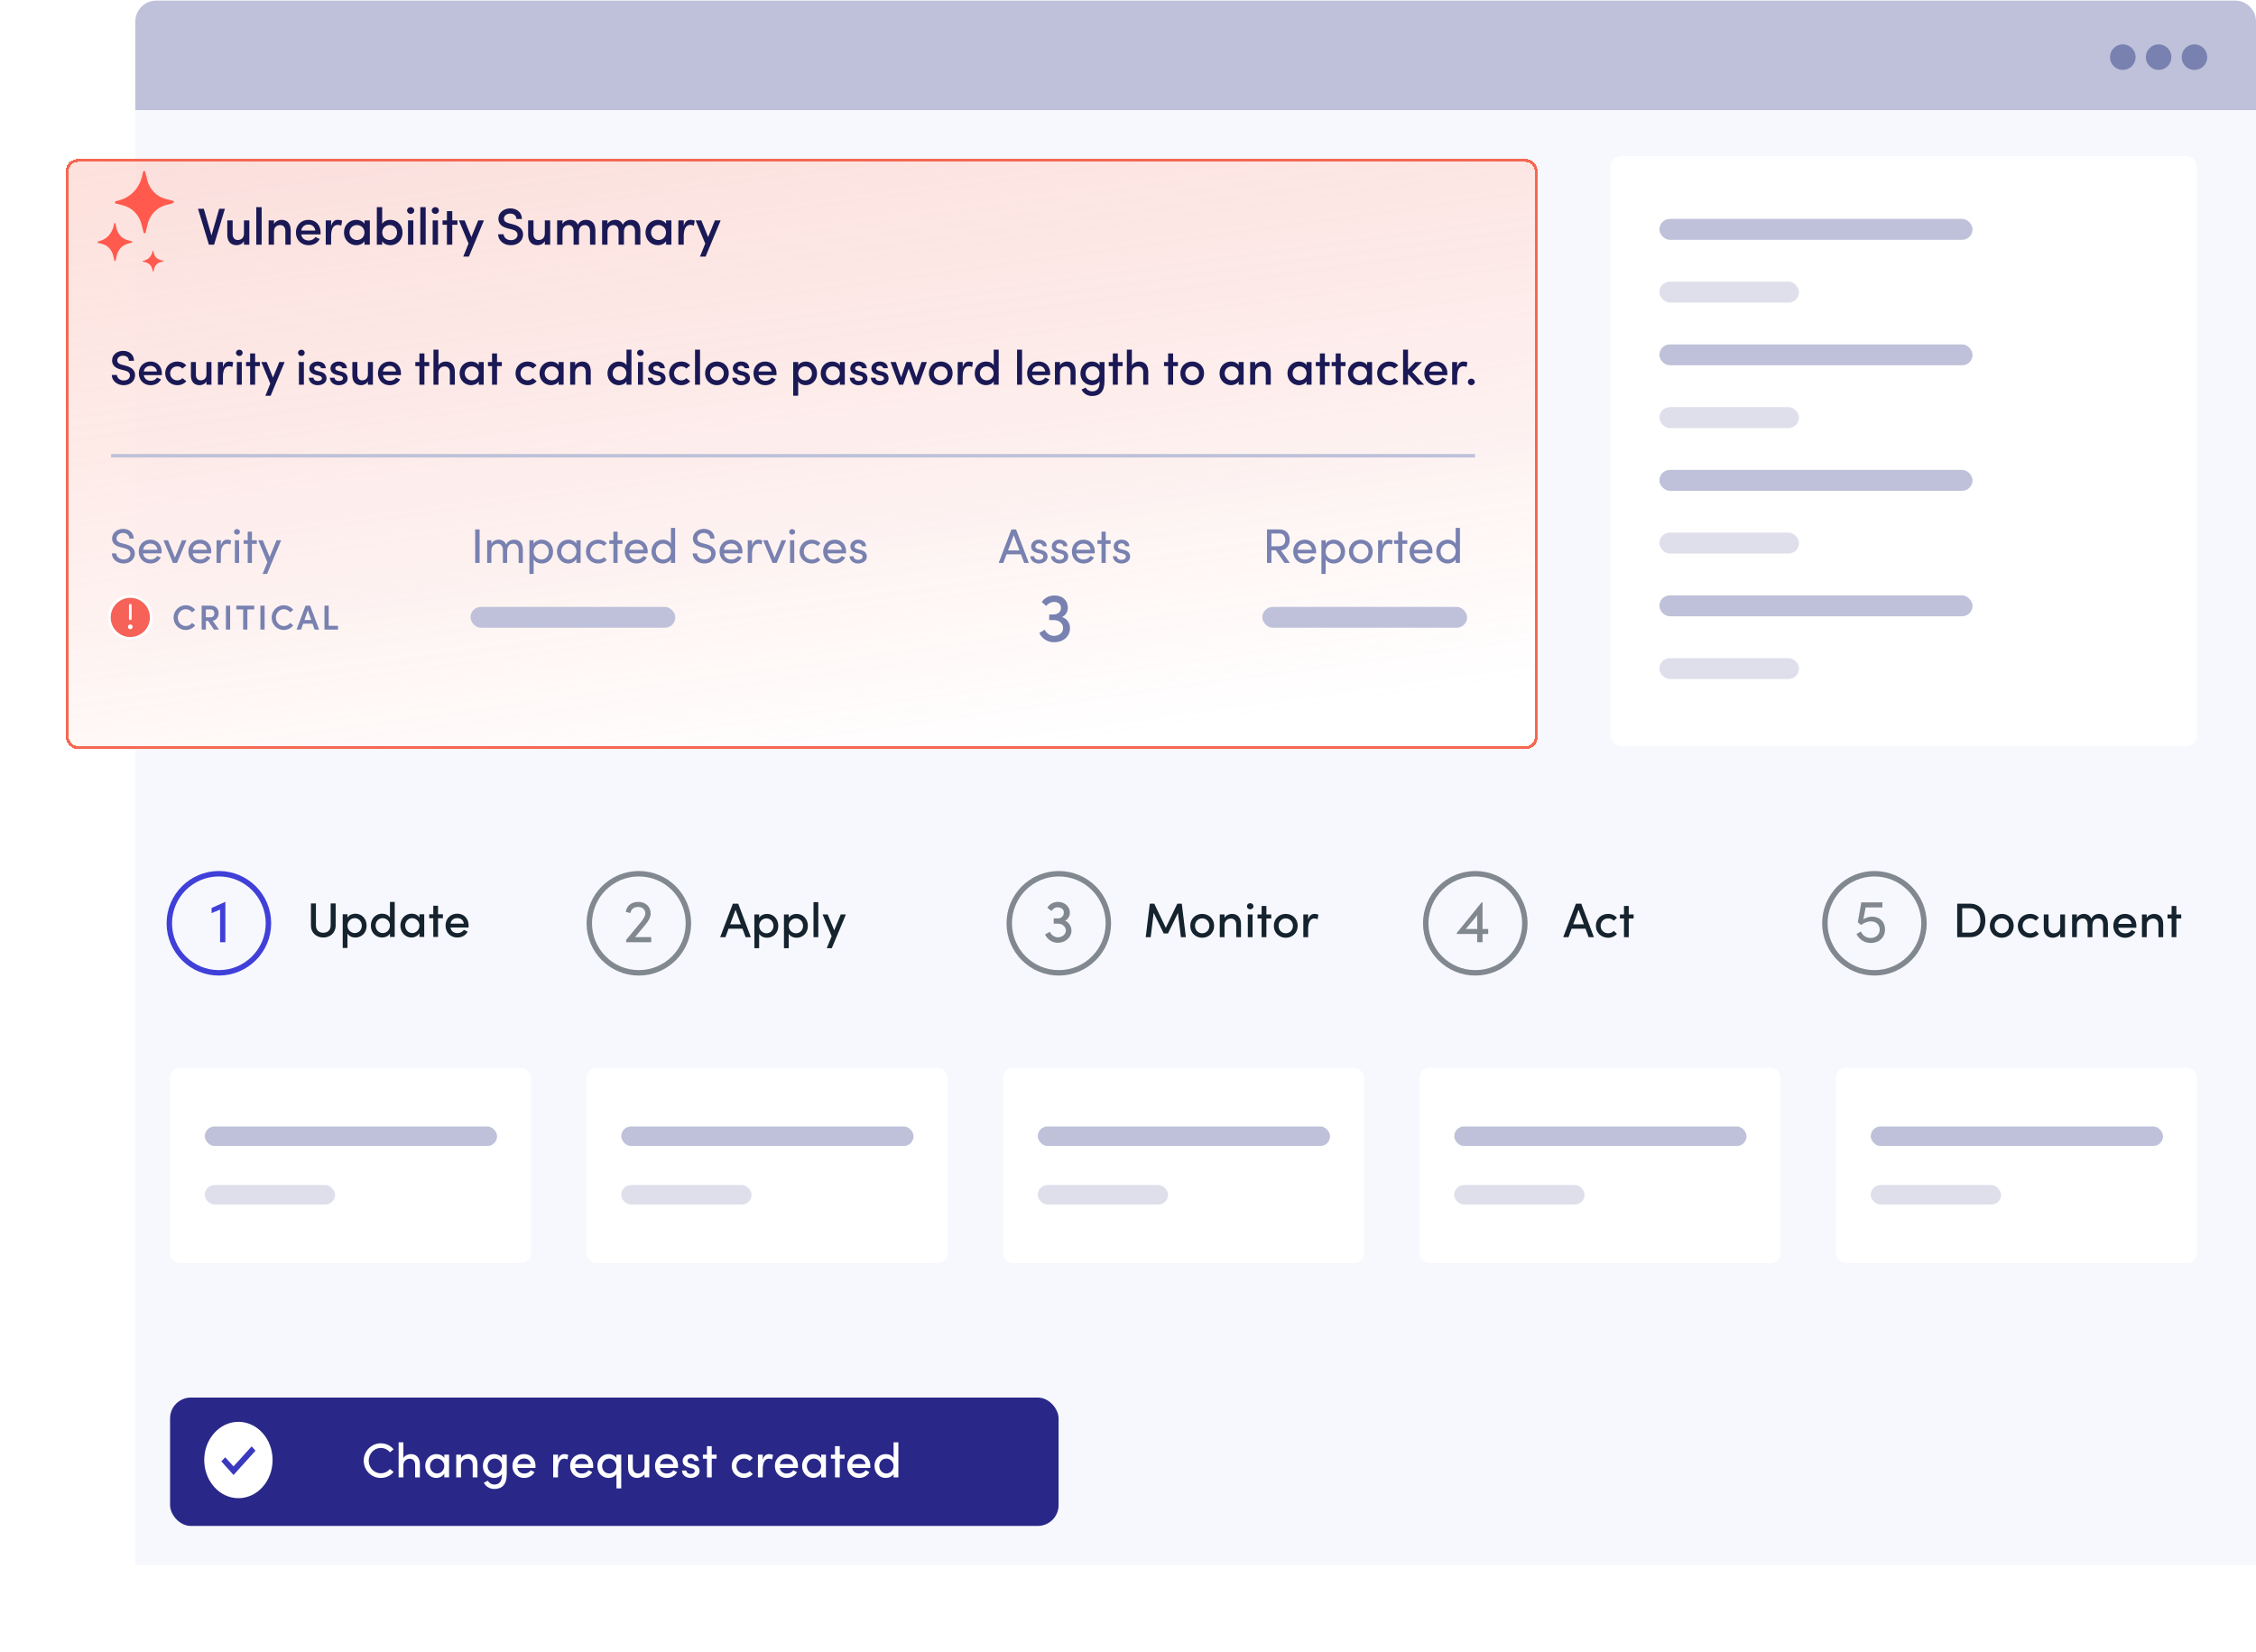 <svg width="650" height="476" viewBox="0 0 650 476" fill="none" xmlns="http://www.w3.org/2000/svg">
<rect x="39" y="12" width="611" height="439" fill="#F7F8FD"/>
<path d="M39 6.185C39 2.867 41.69 0.177 45.007 0.177H643.993C647.31 0.177 650 2.867 650 6.185V31.716H39V6.185Z" fill="#BEC1D9"/>
<circle cx="611.625" cy="16.466" r="3.686" fill="#7881B0"/>
<circle cx="621.945" cy="16.466" r="3.686" fill="#7881B0"/>
<circle cx="632.265" cy="16.466" r="3.686" fill="#7881B0"/>
<g filter="url(#filter0_d_20_15)">
<rect x="19" y="45" width="424" height="170" rx="3.337" fill="url(#paint0_linear_20_15)" shape-rendering="crispEdges"/>
<rect x="19.417" y="45.417" width="423.166" height="169.166" rx="2.92" stroke="#F56852" stroke-width="0.834" shape-rendering="crispEdges"/>
<path d="M57.055 59.334H58.722L60.929 67.022L63.151 59.334H64.803L61.68 69.68H60.193L57.055 59.334ZM70.288 66.437V62.668H71.834V69.68H70.288V68.659C69.882 69.455 68.936 69.83 68.201 69.83C66.474 69.83 65.468 68.749 65.483 66.752V62.668H67.029V66.572C67.029 67.728 67.645 68.329 68.486 68.329C69.387 68.329 70.288 67.833 70.288 66.437ZM73.839 69.68V58.854H75.386V69.68H73.839ZM78.945 65.911V69.68H77.399V62.668H78.945V63.719C79.351 62.923 80.327 62.518 81.093 62.518C82.789 62.518 83.765 63.599 83.765 65.596V69.68H82.219V65.776C82.219 64.65 81.648 64.034 80.747 64.034C79.831 64.034 78.945 64.53 78.945 65.911ZM92.376 66.151C92.376 66.317 92.376 66.557 92.361 66.722H86.79C86.956 67.803 87.796 68.479 88.938 68.479C89.719 68.479 90.484 68.118 90.845 67.473L92.106 68.028C91.505 69.275 90.169 69.83 88.863 69.83C86.881 69.83 85.259 68.374 85.259 66.151C85.259 63.929 86.881 62.518 88.863 62.518C90.845 62.518 92.376 63.929 92.376 66.151ZM86.79 65.596H90.86C90.695 64.5 89.929 63.869 88.863 63.869C87.781 63.869 86.956 64.515 86.79 65.596ZM95.405 67.157V69.68H93.859V62.668H95.405V64.275C95.766 63.013 96.441 62.518 97.327 62.518C97.823 62.518 98.348 62.623 98.573 62.788L98.318 64.215C97.913 64.019 97.582 63.974 97.282 63.974C95.961 63.974 95.405 65.296 95.405 67.157ZM105.025 69.68V68.674C104.544 69.44 103.568 69.83 102.667 69.83C100.79 69.83 99.109 68.404 99.109 66.166C99.109 63.929 100.79 62.518 102.667 62.518C103.508 62.518 104.544 62.863 105.025 63.659V62.668H106.556V69.68H105.025ZM100.7 66.151C100.7 67.443 101.691 68.329 102.848 68.329C103.989 68.329 105.01 67.533 105.01 66.151C105.01 64.785 103.899 64.019 102.848 64.019C101.691 64.019 100.7 64.86 100.7 66.151ZM110.135 66.151C110.135 67.518 111.141 68.329 112.282 68.329C113.454 68.329 114.399 67.443 114.399 66.151C114.399 64.86 113.454 64.019 112.282 64.019C111.231 64.019 110.135 64.785 110.135 66.151ZM110.12 69.68H108.574V58.854H110.12V63.674C110.556 62.908 111.472 62.518 112.478 62.518C114.384 62.518 115.976 63.929 115.976 66.181C115.976 68.389 114.339 69.83 112.463 69.83C111.502 69.83 110.556 69.425 110.12 68.659V69.68ZM119.09 62.668V69.68H117.559V62.668H119.09ZM117.288 59.83C117.288 59.275 117.769 58.854 118.324 58.854C118.91 58.854 119.345 59.275 119.345 59.83C119.345 60.386 118.91 60.806 118.324 60.806C117.769 60.806 117.288 60.386 117.288 59.83ZM121.104 69.68V58.854H122.65V69.68H121.104ZM126.195 62.668V69.68H124.663V62.668H126.195ZM124.393 59.83C124.393 59.275 124.874 58.854 125.429 58.854C126.015 58.854 126.45 59.275 126.45 59.83C126.45 60.386 126.015 60.806 125.429 60.806C124.874 60.806 124.393 60.386 124.393 59.83ZM130.31 60.01V62.668H131.797V63.944H130.31V69.68H128.764V63.944H127.503V62.668H128.764V60.01H130.31ZM139.439 62.668L135.099 73.103H133.478L134.994 69.35L132.216 62.668H133.868L135.82 67.473L137.787 62.668H139.439ZM143.513 66.677H145.105C145.15 67.518 145.916 68.374 147.162 68.374C148.378 68.374 149.009 67.728 149.114 66.962C149.174 66.001 148.438 65.506 147.477 65.281L146.171 64.95C143.949 64.35 143.603 63.088 143.603 62.172C143.603 60.401 145.195 59.214 147.012 59.214C148.934 59.214 150.375 60.386 150.375 62.278H148.783C148.783 61.316 148.063 60.716 146.982 60.716C146.021 60.716 145.195 61.301 145.195 62.142C145.195 62.548 145.345 63.178 146.576 63.494L147.898 63.839C150 64.395 150.856 65.551 150.69 67.052C150.525 68.674 149.129 69.83 147.162 69.83C145.015 69.83 143.513 68.359 143.513 66.677ZM156.972 66.437V62.668H158.518V69.68H156.972V68.659C156.566 69.455 155.62 69.83 154.885 69.83C153.158 69.83 152.152 68.749 152.167 66.752V62.668H153.713V66.572C153.713 67.728 154.329 68.329 155.17 68.329C156.071 68.329 156.972 67.833 156.972 66.437ZM168.511 64.034C167.49 64.034 166.815 64.77 166.815 65.911V69.68H165.268V65.746C165.253 64.665 164.682 64.034 163.842 64.034C162.941 64.034 162.07 64.53 162.07 65.911V69.68H160.523V62.668H162.07V63.719C162.55 62.758 163.706 62.518 164.277 62.518C165.403 62.518 166.079 63.013 166.484 63.914C167.13 62.698 168.211 62.518 168.842 62.518C170.583 62.518 171.544 63.644 171.544 65.641V69.68H169.998V65.776C169.998 64.68 169.412 64.034 168.511 64.034ZM181.47 64.034C180.449 64.034 179.773 64.77 179.773 65.911V69.68H178.227V65.746C178.212 64.665 177.641 64.034 176.8 64.034C175.899 64.034 175.029 64.53 175.029 65.911V69.68H173.482V62.668H175.029V63.719C175.509 62.758 176.665 62.518 177.236 62.518C178.362 62.518 179.038 63.013 179.443 63.914C180.089 62.698 181.17 62.518 181.8 62.518C183.542 62.518 184.503 63.644 184.503 65.641V69.68H182.957V65.776C182.957 64.68 182.371 64.034 181.47 64.034ZM191.906 69.68V68.674C191.426 69.44 190.45 69.83 189.549 69.83C187.672 69.83 185.99 68.404 185.99 66.166C185.99 63.929 187.672 62.518 189.549 62.518C190.39 62.518 191.426 62.863 191.906 63.659V62.668H193.438V69.68H191.906ZM187.582 66.151C187.582 67.443 188.573 68.329 189.729 68.329C190.87 68.329 191.891 67.533 191.891 66.151C191.891 64.785 190.78 64.019 189.729 64.019C188.573 64.019 187.582 64.86 187.582 66.151ZM197.002 67.157V69.68H195.455V62.668H197.002V64.275C197.362 63.013 198.038 62.518 198.924 62.518C199.419 62.518 199.945 62.623 200.17 62.788L199.915 64.215C199.509 64.019 199.179 63.974 198.879 63.974C197.557 63.974 197.002 65.296 197.002 67.157ZM207.639 62.668L203.299 73.103H201.678L203.194 69.35L200.416 62.668H202.068L204.02 67.473L205.987 62.668H207.639Z" fill="#1A1955"/>
<path d="M41.372 66.189L40.779 63.82C40.118 61.136 38.111 59.057 35.557 58.38L33.322 57.8C33.026 57.727 33.026 57.268 33.322 57.171L34.531 56.833C37.701 55.962 40.163 53.303 40.939 49.942L41.235 48.661C41.303 48.346 41.737 48.346 41.828 48.661L42.421 51.03C43.082 53.714 45.089 55.793 47.643 56.47L49.878 57.05C50.174 57.123 50.174 57.582 49.878 57.679L47.643 58.307C45.112 59.009 43.151 61.136 42.512 63.82L41.965 66.189C41.896 66.504 41.463 66.504 41.372 66.189Z" fill="#FF5A4D"/>
<path d="M32.96 74.265L32.614 72.818C32.225 71.181 31.037 69.9 29.547 69.497L28.23 69.141C28.057 69.094 28.057 68.809 28.23 68.762L28.942 68.548C30.8 68.003 32.247 66.39 32.722 64.35L32.895 63.567C32.938 63.377 33.197 63.377 33.24 63.567L33.586 65.014C33.975 66.651 35.163 67.932 36.653 68.335L37.97 68.691C38.143 68.738 38.143 69.023 37.97 69.07L36.653 69.45C35.163 69.877 33.996 71.181 33.629 72.818L33.305 74.265C33.262 74.478 33.003 74.478 32.96 74.265Z" fill="#FF5A4D"/>
<path d="M44.029 77.337L43.818 76.562C43.583 75.67 42.879 74.989 41.986 74.754L41.188 74.566C41.071 74.566 41.071 74.378 41.188 74.355L41.611 74.237C42.715 73.932 43.583 73.063 43.865 71.936L43.959 71.513C43.959 71.396 44.147 71.396 44.17 71.513L44.382 72.288C44.617 73.18 45.321 73.861 46.214 74.096L47.012 74.284C47.129 74.284 47.129 74.472 47.012 74.495L46.237 74.707C45.345 74.942 44.664 75.646 44.429 76.538L44.241 77.337C44.241 77.454 44.053 77.454 44.029 77.337Z" fill="#FF5A4D"/>
<path d="M32.213 107.227H33.697C33.739 108.011 34.453 108.809 35.615 108.809C36.749 108.809 37.337 108.207 37.435 107.493C37.491 106.597 36.805 106.135 35.909 105.925L34.691 105.617C32.619 105.057 32.297 103.881 32.297 103.027C32.297 101.375 33.781 100.269 35.475 100.269C37.267 100.269 38.611 101.361 38.611 103.125H37.127C37.127 102.229 36.455 101.669 35.447 101.669C34.551 101.669 33.781 102.215 33.781 102.999C33.781 103.377 33.921 103.965 35.069 104.259L36.301 104.581C38.261 105.099 39.059 106.177 38.905 107.577C38.751 109.089 37.449 110.167 35.615 110.167C33.613 110.167 32.213 108.795 32.213 107.227ZM46.636 106.737C46.636 106.891 46.636 107.115 46.622 107.269H41.428C41.582 108.277 42.366 108.907 43.43 108.907C44.158 108.907 44.872 108.571 45.208 107.969L46.384 108.487C45.824 109.649 44.578 110.167 43.36 110.167C41.512 110.167 40 108.809 40 106.737C40 104.665 41.512 103.349 43.36 103.349C45.208 103.349 46.636 104.665 46.636 106.737ZM41.428 106.219H45.222C45.068 105.197 44.354 104.609 43.36 104.609C42.352 104.609 41.582 105.211 41.428 106.219ZM47.598 106.737C47.598 104.665 49.208 103.349 51.084 103.349C52.134 103.349 53.058 103.755 53.674 104.483L52.554 105.379C52.204 104.973 51.658 104.749 51.084 104.749C49.992 104.749 49.026 105.519 49.026 106.737C49.026 107.955 49.992 108.781 51.084 108.781C51.658 108.781 52.204 108.543 52.554 108.137L53.688 109.019C53.072 109.747 52.148 110.167 51.084 110.167C49.208 110.167 47.598 108.809 47.598 106.737ZM59.479 107.003V103.489H60.921V110.027H59.479V109.075C59.101 109.817 58.219 110.167 57.533 110.167C55.923 110.167 54.985 109.159 54.999 107.297V103.489H56.441V107.129C56.441 108.207 57.015 108.767 57.799 108.767C58.639 108.767 59.479 108.305 59.479 107.003ZM64.233 107.675V110.027H62.791V103.489H64.233V104.987C64.569 103.811 65.199 103.349 66.025 103.349C66.487 103.349 66.977 103.447 67.187 103.601L66.949 104.931C66.571 104.749 66.263 104.707 65.983 104.707C64.751 104.707 64.233 105.939 64.233 107.675ZM69.671 103.489V110.027H68.243V103.489H69.671ZM67.991 100.843C67.991 100.325 68.439 99.933 68.957 99.933C69.503 99.933 69.909 100.325 69.909 100.843C69.909 101.361 69.503 101.753 68.957 101.753C68.439 101.753 67.991 101.361 67.991 100.843ZM73.508 101.011V103.489H74.894V104.679H73.508V110.027H72.066V104.679H70.89V103.489H72.066V101.011H73.508ZM82.019 103.489L77.973 113.219H76.461L77.875 109.719L75.285 103.489H76.825L78.645 107.969L80.479 103.489H82.019ZM87.554 103.489V110.027H86.126V103.489H87.554ZM85.874 100.843C85.874 100.325 86.322 99.933 86.84 99.933C87.386 99.933 87.792 100.325 87.792 100.843C87.792 101.361 87.386 101.753 86.84 101.753C86.322 101.753 85.874 101.361 85.874 100.843ZM91.839 107.409L90.957 107.199C89.557 106.821 89.053 106.135 89.151 105.071C89.221 104.105 90.299 103.349 91.489 103.349C92.637 103.349 93.799 103.881 93.869 105.281H92.497C92.441 104.791 91.993 104.581 91.545 104.581C91.167 104.581 90.775 104.721 90.621 104.945C90.509 105.127 90.495 105.323 90.565 105.533C90.663 105.799 91.013 105.939 91.363 106.037L92.371 106.289C93.771 106.625 94.079 107.549 94.079 108.193C94.079 109.453 92.973 110.167 91.475 110.167C90.243 110.167 89.011 109.411 88.969 108.025H90.299C90.369 108.585 90.817 108.963 91.587 108.963C92.245 108.963 92.749 108.669 92.749 108.179C92.749 107.745 92.329 107.521 91.839 107.409ZM97.92 107.409L97.038 107.199C95.638 106.821 95.134 106.135 95.232 105.071C95.302 104.105 96.38 103.349 97.57 103.349C98.718 103.349 99.88 103.881 99.95 105.281H98.578C98.522 104.791 98.074 104.581 97.626 104.581C97.248 104.581 96.856 104.721 96.702 104.945C96.59 105.127 96.576 105.323 96.646 105.533C96.744 105.799 97.094 105.939 97.444 106.037L98.452 106.289C99.852 106.625 100.16 107.549 100.16 108.193C100.16 109.453 99.054 110.167 97.556 110.167C96.324 110.167 95.092 109.411 95.05 108.025H96.38C96.45 108.585 96.898 108.963 97.668 108.963C98.326 108.963 98.83 108.669 98.83 108.179C98.83 107.745 98.41 107.521 97.92 107.409ZM106.003 107.003V103.489H107.445V110.027H106.003V109.075C105.625 109.817 104.743 110.167 104.057 110.167C102.447 110.167 101.509 109.159 101.523 107.297V103.489H102.965V107.129C102.965 108.207 103.539 108.767 104.323 108.767C105.163 108.767 106.003 108.305 106.003 107.003ZM115.53 106.737C115.53 106.891 115.53 107.115 115.516 107.269H110.322C110.476 108.277 111.26 108.907 112.324 108.907C113.052 108.907 113.766 108.571 114.102 107.969L115.278 108.487C114.718 109.649 113.472 110.167 112.254 110.167C110.406 110.167 108.894 108.809 108.894 106.737C108.894 104.665 110.406 103.349 112.254 103.349C114.102 103.349 115.53 104.665 115.53 106.737ZM110.322 106.219H114.116C113.962 105.197 113.248 104.609 112.254 104.609C111.246 104.609 110.476 105.211 110.322 106.219ZM122.287 101.011V103.489H123.673V104.679H122.287V110.027H120.845V104.679H119.669V103.489H120.845V101.011H122.287ZM126.332 106.513V110.027H124.89V99.933H126.332V104.483C126.71 103.685 127.718 103.349 128.404 103.349C130.084 103.349 131.05 104.441 131.05 106.303V110.027H129.608V106.387C129.608 105.365 128.978 104.763 128.152 104.763C127.326 104.763 126.332 105.225 126.332 106.513ZM137.94 110.027V109.089C137.492 109.803 136.582 110.167 135.742 110.167C133.992 110.167 132.424 108.837 132.424 106.751C132.424 104.665 133.992 103.349 135.742 103.349C136.526 103.349 137.492 103.671 137.94 104.413V103.489H139.368V110.027H137.94ZM133.908 106.737C133.908 107.941 134.832 108.767 135.91 108.767C136.974 108.767 137.926 108.025 137.926 106.737C137.926 105.463 136.89 104.749 135.91 104.749C134.832 104.749 133.908 105.533 133.908 106.737ZM143.209 101.011V103.489H144.595V104.679H143.209V110.027H141.767V104.679H140.591V103.489H141.767V101.011H143.209ZM148.533 106.737C148.533 104.665 150.143 103.349 152.019 103.349C153.069 103.349 153.993 103.755 154.609 104.483L153.489 105.379C153.139 104.973 152.593 104.749 152.019 104.749C150.927 104.749 149.961 105.519 149.961 106.737C149.961 107.955 150.927 108.781 152.019 108.781C152.593 108.781 153.139 108.543 153.489 108.137L154.623 109.019C154.007 109.747 153.083 110.167 152.019 110.167C150.143 110.167 148.533 108.809 148.533 106.737ZM160.964 110.027V109.089C160.516 109.803 159.606 110.167 158.766 110.167C157.016 110.167 155.448 108.837 155.448 106.751C155.448 104.665 157.016 103.349 158.766 103.349C159.55 103.349 160.516 103.671 160.964 104.413V103.489H162.392V110.027H160.964ZM156.932 106.737C156.932 107.941 157.856 108.767 158.934 108.767C159.998 108.767 160.95 108.025 160.95 106.737C160.95 105.463 159.914 104.749 158.934 104.749C157.856 104.749 156.932 105.533 156.932 106.737ZM165.715 106.513V110.027H164.273V103.489H165.715V104.469C166.093 103.727 167.003 103.349 167.717 103.349C169.299 103.349 170.209 104.357 170.209 106.219V110.027H168.767V106.387C168.767 105.337 168.235 104.763 167.395 104.763C166.541 104.763 165.715 105.225 165.715 106.513ZM180.504 110.027V109.075C180.098 109.789 179.188 110.167 178.292 110.167C176.528 110.167 175.03 108.823 175.03 106.765C175.03 104.665 176.528 103.349 178.292 103.349C179.23 103.349 180.098 103.713 180.504 104.427V99.933H181.932V110.027H180.504ZM180.476 106.737C180.476 105.463 179.44 104.749 178.474 104.749C177.396 104.749 176.514 105.533 176.514 106.737C176.514 107.941 177.396 108.767 178.474 108.767C179.538 108.767 180.476 108.011 180.476 106.737ZM185.242 103.489V110.027H183.814V103.489H185.242ZM183.562 100.843C183.562 100.325 184.01 99.933 184.528 99.933C185.074 99.933 185.48 100.325 185.48 100.843C185.48 101.361 185.074 101.753 184.528 101.753C184.01 101.753 183.562 101.361 183.562 100.843ZM189.527 107.409L188.645 107.199C187.245 106.821 186.741 106.135 186.839 105.071C186.909 104.105 187.987 103.349 189.177 103.349C190.325 103.349 191.487 103.881 191.557 105.281H190.185C190.129 104.791 189.681 104.581 189.233 104.581C188.855 104.581 188.463 104.721 188.309 104.945C188.197 105.127 188.183 105.323 188.253 105.533C188.351 105.799 188.701 105.939 189.051 106.037L190.059 106.289C191.459 106.625 191.767 107.549 191.767 108.193C191.767 109.453 190.661 110.167 189.163 110.167C187.931 110.167 186.699 109.411 186.657 108.025H187.987C188.057 108.585 188.505 108.963 189.275 108.963C189.933 108.963 190.437 108.669 190.437 108.179C190.437 107.745 190.017 107.521 189.527 107.409ZM192.78 106.737C192.78 104.665 194.39 103.349 196.266 103.349C197.316 103.349 198.24 103.755 198.856 104.483L197.736 105.379C197.386 104.973 196.84 104.749 196.266 104.749C195.174 104.749 194.208 105.519 194.208 106.737C194.208 107.955 195.174 108.781 196.266 108.781C196.84 108.781 197.386 108.543 197.736 108.137L198.87 109.019C198.254 109.747 197.33 110.167 196.266 110.167C194.39 110.167 192.78 108.809 192.78 106.737ZM200.251 110.027V99.933H201.693V110.027H200.251ZM206.552 108.767C207.644 108.767 208.54 107.969 208.54 106.737C208.54 105.547 207.644 104.763 206.552 104.763C205.474 104.763 204.578 105.547 204.578 106.737C204.578 107.969 205.474 108.767 206.552 108.767ZM206.552 110.167C204.704 110.167 203.15 108.809 203.15 106.737C203.15 104.665 204.704 103.349 206.552 103.349C208.414 103.349 209.982 104.665 209.982 106.737C209.982 108.809 208.414 110.167 206.552 110.167ZM213.85 107.409L212.968 107.199C211.568 106.821 211.064 106.135 211.162 105.071C211.232 104.105 212.31 103.349 213.5 103.349C214.648 103.349 215.81 103.881 215.88 105.281H214.508C214.452 104.791 214.004 104.581 213.556 104.581C213.178 104.581 212.786 104.721 212.632 104.945C212.52 105.127 212.506 105.323 212.576 105.533C212.674 105.799 213.024 105.939 213.374 106.037L214.382 106.289C215.782 106.625 216.09 107.549 216.09 108.193C216.09 109.453 214.984 110.167 213.486 110.167C212.254 110.167 211.022 109.411 210.98 108.025H212.31C212.38 108.585 212.828 108.963 213.598 108.963C214.256 108.963 214.76 108.669 214.76 108.179C214.76 107.745 214.34 107.521 213.85 107.409ZM223.738 106.737C223.738 106.891 223.738 107.115 223.724 107.269H218.53C218.684 108.277 219.468 108.907 220.532 108.907C221.26 108.907 221.974 108.571 222.31 107.969L223.486 108.487C222.926 109.649 221.68 110.167 220.462 110.167C218.614 110.167 217.102 108.809 217.102 106.737C217.102 104.665 218.614 103.349 220.462 103.349C222.31 103.349 223.738 104.665 223.738 106.737ZM218.53 106.219H222.324C222.17 105.197 221.456 104.609 220.462 104.609C219.454 104.609 218.684 105.211 218.53 106.219ZM229.977 103.489V104.455C230.383 103.741 231.265 103.349 232.161 103.349C233.925 103.349 235.409 104.707 235.409 106.765C235.409 108.851 233.925 110.167 232.161 110.167C231.265 110.167 230.383 109.817 229.977 109.089V113.205H228.535V103.489H229.977ZM229.991 106.793C229.991 108.095 230.971 108.781 231.979 108.781C233.057 108.781 233.939 107.997 233.939 106.793C233.939 105.575 233.057 104.749 231.979 104.749C230.915 104.749 229.991 105.519 229.991 106.793ZM241.982 110.027V109.089C241.534 109.803 240.624 110.167 239.784 110.167C238.034 110.167 236.466 108.837 236.466 106.751C236.466 104.665 238.034 103.349 239.784 103.349C240.568 103.349 241.534 103.671 241.982 104.413V103.489H243.41V110.027H241.982ZM237.95 106.737C237.95 107.941 238.874 108.767 239.952 108.767C241.016 108.767 241.968 108.025 241.968 106.737C241.968 105.463 240.932 104.749 239.952 104.749C238.874 104.749 237.95 105.533 237.95 106.737ZM247.699 107.409L246.817 107.199C245.417 106.821 244.913 106.135 245.011 105.071C245.081 104.105 246.159 103.349 247.349 103.349C248.497 103.349 249.659 103.881 249.729 105.281H248.357C248.301 104.791 247.853 104.581 247.405 104.581C247.027 104.581 246.635 104.721 246.481 104.945C246.369 105.127 246.355 105.323 246.425 105.533C246.523 105.799 246.873 105.939 247.223 106.037L248.231 106.289C249.631 106.625 249.939 107.549 249.939 108.193C249.939 109.453 248.833 110.167 247.335 110.167C246.103 110.167 244.871 109.411 244.829 108.025H246.159C246.229 108.585 246.677 108.963 247.447 108.963C248.105 108.963 248.609 108.669 248.609 108.179C248.609 107.745 248.189 107.521 247.699 107.409ZM253.779 107.409L252.897 107.199C251.497 106.821 250.993 106.135 251.091 105.071C251.161 104.105 252.239 103.349 253.429 103.349C254.577 103.349 255.739 103.881 255.809 105.281H254.437C254.381 104.791 253.933 104.581 253.485 104.581C253.107 104.581 252.715 104.721 252.561 104.945C252.449 105.127 252.435 105.323 252.505 105.533C252.603 105.799 252.953 105.939 253.303 106.037L254.311 106.289C255.711 106.625 256.019 107.549 256.019 108.193C256.019 109.453 254.913 110.167 253.415 110.167C252.183 110.167 250.951 109.411 250.909 108.025H252.239C252.309 108.585 252.757 108.963 253.527 108.963C254.185 108.963 254.689 108.669 254.689 108.179C254.689 107.745 254.269 107.521 253.779 107.409ZM267.058 103.489L264.664 110.027H263.474L261.808 105.393L260.212 110.027H259.036L256.572 103.489H258.112L259.624 107.899L261.136 103.489H262.48L263.992 107.899L265.518 103.489H267.058ZM271.04 108.767C272.132 108.767 273.028 107.969 273.028 106.737C273.028 105.547 272.132 104.763 271.04 104.763C269.962 104.763 269.066 105.547 269.066 106.737C269.066 107.969 269.962 108.767 271.04 108.767ZM271.04 110.167C269.192 110.167 267.638 108.809 267.638 106.737C267.638 104.665 269.192 103.349 271.04 103.349C272.902 103.349 274.47 104.665 274.47 106.737C274.47 108.809 272.902 110.167 271.04 110.167ZM277.372 107.675V110.027H275.93V103.489H277.372V104.987C277.708 103.811 278.338 103.349 279.164 103.349C279.626 103.349 280.116 103.447 280.326 103.601L280.088 104.931C279.71 104.749 279.402 104.707 279.122 104.707C277.89 104.707 277.372 105.939 277.372 107.675ZM286.313 110.027V109.075C285.907 109.789 284.997 110.167 284.101 110.167C282.337 110.167 280.839 108.823 280.839 106.765C280.839 104.665 282.337 103.349 284.101 103.349C285.039 103.349 285.907 103.713 286.313 104.427V99.933H287.741V110.027H286.313ZM286.285 106.737C286.285 105.463 285.249 104.749 284.283 104.749C283.205 104.749 282.323 105.533 282.323 106.737C282.323 107.941 283.205 108.767 284.283 108.767C285.347 108.767 286.285 108.011 286.285 106.737ZM293.037 110.027V99.933H294.479V110.027H293.037ZM302.572 106.737C302.572 106.891 302.572 107.115 302.558 107.269H297.364C297.518 108.277 298.302 108.907 299.366 108.907C300.094 108.907 300.808 108.571 301.144 107.969L302.32 108.487C301.76 109.649 300.514 110.167 299.296 110.167C297.448 110.167 295.936 108.809 295.936 106.737C295.936 104.665 297.448 103.349 299.296 103.349C301.144 103.349 302.572 104.665 302.572 106.737ZM297.364 106.219H301.158C301.004 105.197 300.29 104.609 299.296 104.609C298.288 104.609 297.518 105.211 297.364 106.219ZM305.396 106.513V110.027H303.954V103.489H305.396V104.469C305.774 103.727 306.684 103.349 307.398 103.349C308.98 103.349 309.89 104.357 309.89 106.219V110.027H308.448V106.387C308.448 105.337 307.916 104.763 307.076 104.763C306.222 104.763 305.396 105.225 305.396 106.513ZM316.785 106.765C316.785 105.463 315.847 104.749 314.769 104.749C313.677 104.749 312.781 105.575 312.781 106.765C312.781 107.997 313.677 108.781 314.769 108.781C315.749 108.781 316.785 108.053 316.785 106.765ZM312.795 110.853C313.145 111.539 313.915 111.945 314.629 111.945C315.959 111.945 316.813 111.203 316.813 109.369V109.033C316.449 109.775 315.483 110.167 314.601 110.167C312.837 110.167 311.297 108.851 311.297 106.779C311.297 104.707 312.837 103.349 314.601 103.349C315.497 103.349 316.407 103.741 316.813 104.455V103.489H318.227V109.061C318.227 112.071 316.827 113.289 314.629 113.289C313.355 113.289 312.221 112.631 311.605 111.455C311.871 111.343 312.529 110.965 312.795 110.853ZM322.068 101.011V103.489H323.454V104.679H322.068V110.027H320.626V104.679H319.45V103.489H320.626V101.011H322.068ZM326.113 106.513V110.027H324.671V99.933H326.113V104.483C326.491 103.685 327.499 103.349 328.185 103.349C329.865 103.349 330.831 104.441 330.831 106.303V110.027H329.389V106.387C329.389 105.365 328.759 104.763 327.933 104.763C327.107 104.763 326.113 105.225 326.113 106.513ZM338 101.011V103.489H339.386V104.679H338V110.027H336.558V104.679H335.382V103.489H336.558V101.011H338ZM343.489 108.767C344.581 108.767 345.477 107.969 345.477 106.737C345.477 105.547 344.581 104.763 343.489 104.763C342.411 104.763 341.515 105.547 341.515 106.737C341.515 107.969 342.411 108.767 343.489 108.767ZM343.489 110.167C341.641 110.167 340.087 108.809 340.087 106.737C340.087 104.665 341.641 103.349 343.489 103.349C345.351 103.349 346.919 104.665 346.919 106.737C346.919 108.809 345.351 110.167 343.489 110.167ZM356.889 110.027V109.089C356.441 109.803 355.531 110.167 354.691 110.167C352.941 110.167 351.373 108.837 351.373 106.751C351.373 104.665 352.941 103.349 354.691 103.349C355.475 103.349 356.441 103.671 356.889 104.413V103.489H358.317V110.027H356.889ZM352.857 106.737C352.857 107.941 353.781 108.767 354.859 108.767C355.923 108.767 356.875 108.025 356.875 106.737C356.875 105.463 355.839 104.749 354.859 104.749C353.781 104.749 352.857 105.533 352.857 106.737ZM361.64 106.513V110.027H360.198V103.489H361.64V104.469C362.018 103.727 362.928 103.349 363.642 103.349C365.224 103.349 366.134 104.357 366.134 106.219V110.027H364.692V106.387C364.692 105.337 364.16 104.763 363.32 104.763C362.466 104.763 361.64 105.225 361.64 106.513ZM376.458 110.027V109.089C376.01 109.803 375.1 110.167 374.26 110.167C372.51 110.167 370.942 108.837 370.942 106.751C370.942 104.665 372.51 103.349 374.26 103.349C375.044 103.349 376.01 103.671 376.458 104.413V103.489H377.886V110.027H376.458ZM372.426 106.737C372.426 107.941 373.35 108.767 374.428 108.767C375.492 108.767 376.444 108.025 376.444 106.737C376.444 105.463 375.408 104.749 374.428 104.749C373.35 104.749 372.426 105.533 372.426 106.737ZM381.727 101.011V103.489H383.113V104.679H381.727V110.027H380.285V104.679H379.109V103.489H380.285V101.011H381.727ZM386.29 101.011V103.489H387.676V104.679H386.29V110.027H384.848V104.679H383.672V103.489H384.848V101.011H386.29ZM393.893 110.027V109.089C393.445 109.803 392.535 110.167 391.695 110.167C389.945 110.167 388.377 108.837 388.377 106.751C388.377 104.665 389.945 103.349 391.695 103.349C392.479 103.349 393.445 103.671 393.893 104.413V103.489H395.321V110.027H393.893ZM389.861 106.737C389.861 107.941 390.785 108.767 391.863 108.767C392.927 108.767 393.879 108.025 393.879 106.737C393.879 105.463 392.843 104.749 391.863 104.749C390.785 104.749 389.861 105.533 389.861 106.737ZM396.782 106.737C396.782 104.665 398.392 103.349 400.268 103.349C401.318 103.349 402.242 103.755 402.858 104.483L401.738 105.379C401.388 104.973 400.842 104.749 400.268 104.749C399.176 104.749 398.21 105.519 398.21 106.737C398.21 107.955 399.176 108.781 400.268 108.781C400.842 108.781 401.388 108.543 401.738 108.137L402.872 109.019C402.256 109.747 401.332 110.167 400.268 110.167C398.392 110.167 396.782 108.809 396.782 106.737ZM408.468 110.027L405.682 106.989V110.027H404.254V99.933H405.682V105.645L407.754 103.489H409.686L406.9 106.331L410.316 110.027H408.468ZM417.015 106.737C417.015 106.891 417.015 107.115 417.001 107.269H411.807C411.961 108.277 412.745 108.907 413.809 108.907C414.537 108.907 415.251 108.571 415.587 107.969L416.763 108.487C416.203 109.649 414.957 110.167 413.739 110.167C411.891 110.167 410.379 108.809 410.379 106.737C410.379 104.665 411.891 103.349 413.739 103.349C415.587 103.349 417.015 104.665 417.015 106.737ZM411.807 106.219H415.601C415.447 105.197 414.733 104.609 413.739 104.609C412.731 104.609 411.961 105.211 411.807 106.219ZM419.839 107.675V110.027H418.397V103.489H419.839V104.987C420.175 103.811 420.805 103.349 421.631 103.349C422.093 103.349 422.583 103.447 422.793 103.601L422.555 104.931C422.177 104.749 421.869 104.707 421.589 104.707C420.357 104.707 419.839 105.939 419.839 107.675ZM422.93 109.229C422.93 108.683 423.364 108.277 423.91 108.277C424.456 108.277 424.904 108.683 424.904 109.229C424.904 109.775 424.456 110.167 423.91 110.167C423.364 110.167 422.93 109.775 422.93 109.229Z" fill="#1A1955"/>
<line x1="32" y1="130.5" x2="425" y2="130.5" stroke="#BEC1D9"/>
<path d="M35.629 161.552C33.599 161.552 32.241 160.152 32.227 158.654H33.487C33.529 159.508 34.341 160.376 35.629 160.376C36.875 160.376 37.575 159.564 37.575 158.71C37.575 157.772 36.721 157.352 35.909 157.142L34.663 156.834C32.619 156.344 32.297 155.14 32.297 154.356C32.297 152.69 33.795 151.57 35.475 151.57C37.169 151.57 38.527 152.648 38.527 154.37H37.267C37.267 153.404 36.469 152.746 35.433 152.746C34.467 152.746 33.571 153.39 33.571 154.342C33.571 154.678 33.683 155.35 34.971 155.686L36.231 156.022C37.869 156.456 38.849 157.296 38.849 158.668C38.849 160.166 37.631 161.552 35.629 161.552ZM46.581 158.094C46.581 158.276 46.567 158.458 46.553 158.64H41.233C41.415 159.802 42.255 160.404 43.375 160.404C44.173 160.404 44.901 160.04 45.279 159.382L46.329 159.802C45.769 160.936 44.593 161.552 43.333 161.552C41.471 161.552 39.973 160.166 39.973 158.094C39.973 156.022 41.471 154.678 43.333 154.678C45.195 154.678 46.581 156.022 46.581 158.094ZM41.247 157.59H45.363C45.209 156.47 44.411 155.826 43.333 155.826C42.227 155.826 41.443 156.414 41.247 157.59ZM50.415 159.83L52.417 154.846H53.733L51.003 161.384H49.813L47.097 154.846H48.399L50.415 159.83ZM60.876 158.094C60.876 158.276 60.862 158.458 60.848 158.64H55.528C55.71 159.802 56.55 160.404 57.67 160.404C58.468 160.404 59.196 160.04 59.574 159.382L60.624 159.802C60.064 160.936 58.888 161.552 57.628 161.552C55.766 161.552 54.268 160.166 54.268 158.094C54.268 156.022 55.766 154.678 57.628 154.678C59.49 154.678 60.876 156.022 60.876 158.094ZM55.542 157.59H59.658C59.504 156.47 58.706 155.826 57.628 155.826C56.522 155.826 55.738 156.414 55.542 157.59ZM65.462 154.678C65.924 154.678 66.4 154.804 66.596 154.93L66.4 156.078C66.05 155.91 65.7 155.854 65.448 155.854C64.146 155.854 63.628 157.268 63.628 158.99V161.384H62.396V154.846H63.628V156.33C63.964 155.182 64.594 154.678 65.462 154.678ZM68.272 153.25C67.81 153.25 67.418 152.9 67.418 152.438C67.418 151.976 67.81 151.626 68.272 151.626C68.748 151.626 69.14 151.976 69.14 152.438C69.14 152.9 68.748 153.25 68.272 153.25ZM68.888 161.384H67.67V154.846H68.888V161.384ZM72.588 154.846H74.002V155.896H72.588V161.384H71.37V155.896H70.194V154.846H71.37V152.382H72.588V154.846ZM77.688 159.662L79.69 154.846H81.006L76.946 164.562H75.658L77.03 161.188L74.398 154.846H75.714L77.688 159.662Z" fill="#7881B0"/>
<circle cx="37.54" cy="177.09" r="6.027" fill="#F66258" stroke="white" stroke-width="0.753" stroke-linecap="round" stroke-linejoin="round"/>
<path d="M37.539 173.574L37.539 177.492" stroke="white" stroke-width="0.753" stroke-linecap="round" stroke-linejoin="round"/>
<circle cx="37.54" cy="179.803" r="0.301" fill="white" stroke="white" stroke-width="0.753" stroke-linecap="round" stroke-linejoin="round"/>
<path d="M53.507 180.71C51.567 180.71 50.007 179.1 50.007 177.15C50.007 175.2 51.567 173.58 53.507 173.58C54.637 173.58 55.627 174.11 56.247 174.92L55.327 175.62C54.907 175.07 54.287 174.72 53.537 174.72C52.227 174.72 51.237 175.83 51.237 177.15C51.237 178.47 52.207 179.57 53.537 179.57C54.287 179.57 54.907 179.22 55.327 178.67L56.247 179.37C55.627 180.18 54.637 180.71 53.507 180.71ZM63.08 180.59H61.64L59.94 178.08H59.32V180.59H58.1V173.7H60.8C62.34 173.7 62.99 174.81 62.99 175.91C62.99 176.9 62.34 177.9 61.29 178.04L63.08 180.59ZM60.71 174.79H59.32V177.05H60.55C61.41 177.05 61.77 176.56 61.77 175.93C61.77 175.3 61.38 174.79 60.71 174.79ZM66.309 180.59H65.089V173.7H66.309V180.59ZM68.088 173.7H73.248V174.79H71.278V180.59H70.058V174.79H68.088V173.7ZM76.245 180.59H75.025V173.7H76.245V180.59ZM81.763 180.71C79.823 180.71 78.263 179.1 78.263 177.15C78.263 175.2 79.823 173.58 81.763 173.58C82.893 173.58 83.883 174.11 84.503 174.92L83.583 175.62C83.163 175.07 82.543 174.72 81.793 174.72C80.483 174.72 79.493 175.83 79.493 177.15C79.493 178.47 80.463 179.57 81.793 179.57C82.543 179.57 83.163 179.22 83.583 178.67L84.503 179.37C83.883 180.18 82.893 180.71 81.763 180.71ZM91.936 180.59H90.646L90.046 178.9H87.336L86.746 180.59H85.446L88.036 173.7H89.356L91.936 180.59ZM88.696 175.04L87.706 177.84H89.676L88.696 175.04ZM94.702 173.7V179.5H97.382V180.59H93.482V173.7H94.702Z" fill="#7881B0"/>
<path d="M138.185 161.384H136.911V151.738H138.185V161.384ZM148.116 154.678C149.754 154.678 150.65 155.77 150.65 157.604V161.384H149.432V157.674C149.432 156.582 148.83 155.854 147.878 155.854C146.716 155.84 146.114 156.652 146.114 158.108V161.384H144.896V157.674C144.896 156.568 144.294 155.854 143.426 155.854C142.502 155.854 141.578 156.456 141.578 157.842V161.384H140.36V154.846H141.578V155.854C141.9 155.14 142.754 154.678 143.678 154.678C144.63 154.678 145.456 155.182 145.834 156.078C146.436 154.902 147.458 154.678 148.116 154.678ZM156.081 154.678C157.873 154.678 159.357 156.064 159.357 158.122C159.357 160.194 157.887 161.552 156.095 161.552C155.115 161.552 154.191 161.132 153.757 160.362V164.562H152.539V154.846H153.757V155.868C154.191 155.126 155.143 154.678 156.081 154.678ZM155.969 160.404C157.173 160.404 158.125 159.452 158.125 158.136C158.125 156.834 157.173 155.826 155.969 155.826C154.807 155.826 153.757 156.736 153.757 158.136C153.757 159.55 154.905 160.404 155.969 160.404ZM166.068 155.868V154.846H167.286V161.384H166.068V160.222C165.634 161.006 164.724 161.552 163.674 161.552C161.966 161.552 160.468 160.11 160.468 158.108C160.468 156.176 161.882 154.678 163.73 154.678C164.71 154.678 165.634 155.098 166.068 155.868ZM163.856 160.404C165.018 160.404 166.068 159.438 166.068 158.108C166.068 156.764 164.934 155.826 163.842 155.826C162.652 155.826 161.7 156.876 161.7 158.108C161.7 159.354 162.652 160.404 163.856 160.404ZM172.332 161.552C170.456 161.552 168.818 160.18 168.818 158.108C168.818 156.036 170.456 154.678 172.332 154.678C173.354 154.678 174.25 155.084 174.824 155.714L174.054 156.512C173.648 156.092 173.06 155.826 172.374 155.826C171.086 155.826 170.05 156.764 170.05 158.108C170.05 159.452 171.086 160.404 172.374 160.404C173.06 160.404 173.648 160.138 174.054 159.718L174.824 160.516C174.25 161.16 173.354 161.552 172.332 161.552ZM177.944 154.846H179.358V155.896H177.944V161.384H176.726V155.896H175.55V154.846H176.726V152.382H177.944V154.846ZM186.618 158.094C186.618 158.276 186.604 158.458 186.59 158.64H181.27C181.452 159.802 182.292 160.404 183.412 160.404C184.21 160.404 184.938 160.04 185.316 159.382L186.366 159.802C185.806 160.936 184.63 161.552 183.37 161.552C181.508 161.552 180.01 160.166 180.01 158.094C180.01 156.022 181.508 154.678 183.37 154.678C185.232 154.678 186.618 156.022 186.618 158.094ZM181.284 157.59H185.4C185.246 156.47 184.448 155.826 183.37 155.826C182.264 155.826 181.48 156.414 181.284 157.59ZM193.304 155.868V151.29H194.522V161.384H193.304V160.362C192.87 161.104 191.918 161.552 190.98 161.552C189.188 161.552 187.704 160.166 187.704 158.108C187.704 156.036 189.174 154.678 190.966 154.678C191.946 154.678 192.87 155.098 193.304 155.868ZM191.078 160.404C192.254 160.404 193.304 159.494 193.304 158.094C193.304 156.68 192.156 155.826 191.078 155.826C189.888 155.826 188.936 156.778 188.936 158.094C188.936 159.396 189.888 160.404 191.078 160.404ZM202.968 161.552C200.938 161.552 199.58 160.152 199.566 158.654H200.826C200.868 159.508 201.68 160.376 202.968 160.376C204.214 160.376 204.914 159.564 204.914 158.71C204.914 157.772 204.06 157.352 203.248 157.142L202.002 156.834C199.958 156.344 199.636 155.14 199.636 154.356C199.636 152.69 201.134 151.57 202.814 151.57C204.508 151.57 205.866 152.648 205.866 154.37H204.606C204.606 153.404 203.808 152.746 202.772 152.746C201.806 152.746 200.91 153.39 200.91 154.342C200.91 154.678 201.022 155.35 202.31 155.686L203.57 156.022C205.208 156.456 206.188 157.296 206.188 158.668C206.188 160.166 204.97 161.552 202.968 161.552ZM213.921 158.094C213.921 158.276 213.907 158.458 213.893 158.64H208.573C208.755 159.802 209.595 160.404 210.715 160.404C211.513 160.404 212.241 160.04 212.619 159.382L213.669 159.802C213.109 160.936 211.933 161.552 210.673 161.552C208.811 161.552 207.313 160.166 207.313 158.094C207.313 156.022 208.811 154.678 210.673 154.678C212.535 154.678 213.921 156.022 213.921 158.094ZM208.587 157.59H212.703C212.549 156.47 211.751 155.826 210.673 155.826C209.567 155.826 208.783 156.414 208.587 157.59ZM218.507 154.678C218.969 154.678 219.445 154.804 219.641 154.93L219.445 156.078C219.095 155.91 218.745 155.854 218.493 155.854C217.191 155.854 216.673 157.268 216.673 158.99V161.384H215.441V154.846H216.673V156.33C217.009 155.182 217.639 154.678 218.507 154.678ZM223.179 159.83L225.181 154.846H226.497L223.767 161.384H222.577L219.861 154.846H221.163L223.179 159.83ZM228.232 153.25C227.77 153.25 227.378 152.9 227.378 152.438C227.378 151.976 227.77 151.626 228.232 151.626C228.708 151.626 229.1 151.976 229.1 152.438C229.1 152.9 228.708 153.25 228.232 153.25ZM228.848 161.384H227.63V154.846H228.848V161.384ZM233.878 161.552C232.002 161.552 230.364 160.18 230.364 158.108C230.364 156.036 232.002 154.678 233.878 154.678C234.9 154.678 235.796 155.084 236.37 155.714L235.6 156.512C235.194 156.092 234.606 155.826 233.92 155.826C232.632 155.826 231.596 156.764 231.596 158.108C231.596 159.452 232.632 160.404 233.92 160.404C234.606 160.404 235.194 160.138 235.6 159.718L236.37 160.516C235.796 161.16 234.9 161.552 233.878 161.552ZM243.778 158.094C243.778 158.276 243.764 158.458 243.75 158.64H238.43C238.612 159.802 239.452 160.404 240.572 160.404C241.37 160.404 242.098 160.04 242.476 159.382L243.526 159.802C242.966 160.936 241.79 161.552 240.53 161.552C238.668 161.552 237.17 160.166 237.17 158.094C237.17 156.022 238.668 154.678 240.53 154.678C242.392 154.678 243.778 156.022 243.778 158.094ZM238.444 157.59H242.56C242.406 156.47 241.608 155.826 240.53 155.826C239.424 155.826 238.64 156.414 238.444 157.59ZM247.216 161.552C246.04 161.552 244.836 160.81 244.78 159.466H245.914C245.928 160.026 246.418 160.488 247.216 160.488C248.042 160.488 248.532 160.082 248.532 159.55C248.532 159.06 248.154 158.808 247.636 158.696L246.74 158.486C245.648 158.192 245.018 157.66 245.018 156.61C245.018 155.532 245.942 154.678 247.258 154.678C248.364 154.678 249.512 155.266 249.512 156.582H248.336C248.322 156.078 247.804 155.742 247.286 155.742C246.656 155.742 246.236 156.148 246.236 156.652C246.236 157.1 246.656 157.338 247.076 157.436L248.042 157.674C249.4 158.01 249.75 158.822 249.75 159.564C249.75 160.782 248.574 161.552 247.216 161.552Z" fill="#7881B0"/>
<rect x="135.567" y="174.062" width="59" height="6" rx="3" fill="#BEC1D9"/>
<path d="M296.423 161.384H295.093L294.155 158.906H290.011L289.073 161.384H287.743L291.411 151.738H292.755L296.423 161.384ZM292.083 153.404L290.431 157.786H293.735L292.083 153.404ZM299.293 161.552C298.117 161.552 296.913 160.81 296.857 159.466H297.991C298.005 160.026 298.495 160.488 299.293 160.488C300.119 160.488 300.609 160.082 300.609 159.55C300.609 159.06 300.231 158.808 299.713 158.696L298.817 158.486C297.725 158.192 297.095 157.66 297.095 156.61C297.095 155.532 298.019 154.678 299.335 154.678C300.441 154.678 301.589 155.266 301.589 156.582H300.413C300.399 156.078 299.881 155.742 299.363 155.742C298.733 155.742 298.313 156.148 298.313 156.652C298.313 157.1 298.733 157.338 299.153 157.436L300.119 157.674C301.477 158.01 301.827 158.822 301.827 159.564C301.827 160.782 300.651 161.552 299.293 161.552ZM305.237 161.552C304.061 161.552 302.857 160.81 302.801 159.466H303.935C303.949 160.026 304.439 160.488 305.237 160.488C306.063 160.488 306.553 160.082 306.553 159.55C306.553 159.06 306.175 158.808 305.657 158.696L304.761 158.486C303.669 158.192 303.039 157.66 303.039 156.61C303.039 155.532 303.963 154.678 305.279 154.678C306.385 154.678 307.533 155.266 307.533 156.582H306.357C306.343 156.078 305.825 155.742 305.307 155.742C304.677 155.742 304.257 156.148 304.257 156.652C304.257 157.1 304.677 157.338 305.097 157.436L306.063 157.674C307.421 158.01 307.771 158.822 307.771 159.564C307.771 160.782 306.595 161.552 305.237 161.552ZM315.437 158.094C315.437 158.276 315.423 158.458 315.409 158.64H310.089C310.271 159.802 311.111 160.404 312.231 160.404C313.029 160.404 313.757 160.04 314.135 159.382L315.185 159.802C314.625 160.936 313.449 161.552 312.189 161.552C310.327 161.552 308.829 160.166 308.829 158.094C308.829 156.022 310.327 154.678 312.189 154.678C314.051 154.678 315.437 156.022 315.437 158.094ZM310.103 157.59H314.219C314.065 156.47 313.267 155.826 312.189 155.826C311.083 155.826 310.299 156.414 310.103 157.59ZM318.584 154.846H319.998V155.896H318.584V161.384H317.366V155.896H316.19V154.846H317.366V152.382H318.584V154.846ZM323.083 161.552C321.907 161.552 320.703 160.81 320.647 159.466H321.781C321.795 160.026 322.285 160.488 323.083 160.488C323.909 160.488 324.399 160.082 324.399 159.55C324.399 159.06 324.021 158.808 323.503 158.696L322.607 158.486C321.515 158.192 320.885 157.66 320.885 156.61C320.885 155.532 321.809 154.678 323.125 154.678C324.231 154.678 325.379 155.266 325.379 156.582H324.203C324.189 156.078 323.671 155.742 323.153 155.742C322.523 155.742 322.103 156.148 322.103 156.652C322.103 157.1 322.523 157.338 322.943 157.436L323.909 157.674C325.267 158.01 325.617 158.822 325.617 159.564C325.617 160.782 324.441 161.552 323.083 161.552Z" fill="#7881B0"/>
<path d="M306.003 176.98C307.363 177.44 308.283 178.64 308.283 180.18C308.283 182.58 306.383 184.24 303.703 184.24C301.843 184.24 300.263 183.26 299.443 181.58L300.983 180.64C301.603 181.74 302.543 182.4 303.623 182.4C305.183 182.4 306.303 181.48 306.303 180.2C306.303 178.8 305.183 177.86 303.643 177.86H302.303V176.24H303.443C304.823 176.24 305.703 175.44 305.683 174.32C305.683 173.28 304.883 172.62 303.723 172.62C302.843 172.62 301.943 173.08 301.443 173.8L300.163 172.66C300.883 171.52 302.283 170.76 303.803 170.76C306.103 170.76 307.663 172.16 307.663 174.28C307.663 175.48 307.023 176.5 306.003 176.98Z" fill="#7881B0"/>
<path d="M371.625 161.384H370.099L367.565 157.744H366.319V161.384H365.045V151.738H368.671C370.771 151.738 371.583 153.25 371.583 154.748C371.583 156.148 370.785 157.632 369.063 157.758L371.625 161.384ZM368.699 152.914H366.319V156.582H368.335C369.749 156.582 370.309 155.84 370.309 154.748C370.309 153.67 369.679 152.914 368.699 152.914ZM379.208 158.094C379.208 158.276 379.194 158.458 379.18 158.64H373.86C374.042 159.802 374.882 160.404 376.002 160.404C376.8 160.404 377.528 160.04 377.906 159.382L378.956 159.802C378.396 160.936 377.22 161.552 375.96 161.552C374.098 161.552 372.6 160.166 372.6 158.094C372.6 156.022 374.098 154.678 375.96 154.678C377.822 154.678 379.208 156.022 379.208 158.094ZM373.874 157.59H377.99C377.836 156.47 377.038 155.826 375.96 155.826C374.854 155.826 374.07 156.414 373.874 157.59ZM384.27 154.678C386.062 154.678 387.546 156.064 387.546 158.122C387.546 160.194 386.076 161.552 384.284 161.552C383.304 161.552 382.38 161.132 381.946 160.362V164.562H380.728V154.846H381.946V155.868C382.38 155.126 383.332 154.678 384.27 154.678ZM384.158 160.404C385.362 160.404 386.314 159.452 386.314 158.136C386.314 156.834 385.362 155.826 384.158 155.826C382.996 155.826 381.946 156.736 381.946 158.136C381.946 159.55 383.094 160.404 384.158 160.404ZM392.073 161.552C390.211 161.552 388.657 160.18 388.657 158.108C388.657 156.036 390.211 154.678 392.073 154.678C393.935 154.678 395.503 156.036 395.503 158.108C395.503 160.18 393.935 161.552 392.073 161.552ZM392.073 160.404C393.277 160.404 394.285 159.466 394.285 158.108C394.285 156.764 393.277 155.826 392.073 155.826C390.883 155.826 389.889 156.764 389.889 158.108C389.889 159.466 390.883 160.404 392.073 160.404ZM400.125 154.678C400.587 154.678 401.063 154.804 401.259 154.93L401.063 156.078C400.713 155.91 400.363 155.854 400.111 155.854C398.809 155.854 398.291 157.268 398.291 158.99V161.384H397.059V154.846H398.291V156.33C398.627 155.182 399.257 154.678 400.125 154.678ZM404.055 154.846H405.469V155.896H404.055V161.384H402.837V155.896H401.661V154.846H402.837V152.382H404.055V154.846ZM412.728 158.094C412.728 158.276 412.714 158.458 412.7 158.64H407.38C407.562 159.802 408.402 160.404 409.522 160.404C410.32 160.404 411.048 160.04 411.426 159.382L412.476 159.802C411.916 160.936 410.74 161.552 409.48 161.552C407.618 161.552 406.12 160.166 406.12 158.094C406.12 156.022 407.618 154.678 409.48 154.678C411.342 154.678 412.728 156.022 412.728 158.094ZM407.394 157.59H411.51C411.356 156.47 410.558 155.826 409.48 155.826C408.374 155.826 407.59 156.414 407.394 157.59ZM419.414 155.868V151.29H420.632V161.384H419.414V160.362C418.98 161.104 418.028 161.552 417.09 161.552C415.298 161.552 413.814 160.166 413.814 158.108C413.814 156.036 415.284 154.678 417.076 154.678C418.056 154.678 418.98 155.098 419.414 155.868ZM417.188 160.404C418.364 160.404 419.414 159.494 419.414 158.094C419.414 156.68 418.266 155.826 417.188 155.826C415.998 155.826 415.046 156.778 415.046 158.094C415.046 159.396 415.998 160.404 417.188 160.404Z" fill="#7881B0"/>
<rect x="363.701" y="174.062" width="59" height="6" rx="3" fill="#BEC1D9"/>
</g>
<g filter="url(#filter1_d_20_15)">
<rect x="169" y="304" width="104" height="56.261" rx="2.813" fill="white"/>
<rect x="179" y="320.878" width="84.215" height="5.626" rx="2.813" fill="#BEC1D9"/>
<rect x="179" y="337.756" width="37.543" height="5.626" rx="2.813" fill="#BEC1D9" fill-opacity="0.5"/>
</g>
<g filter="url(#filter2_d_20_15)">
<rect x="49" y="304" width="104" height="56.261" rx="2.813" fill="white"/>
<rect x="59" y="320.878" width="84.215" height="5.626" rx="2.813" fill="#BEC1D9"/>
<rect x="59" y="337.756" width="37.543" height="5.626" rx="2.813" fill="#BEC1D9" fill-opacity="0.5"/>
</g>
<g filter="url(#filter3_d_20_15)">
<rect x="409" y="304" width="104" height="56.261" rx="2.813" fill="white"/>
<rect x="419" y="320.878" width="84.215" height="5.626" rx="2.813" fill="#BEC1D9"/>
<rect x="419" y="337.756" width="37.543" height="5.626" rx="2.813" fill="#BEC1D9" fill-opacity="0.5"/>
</g>
<g filter="url(#filter4_d_20_15)">
<rect x="529" y="304" width="104" height="56.261" rx="2.813" fill="white"/>
<rect x="539" y="320.878" width="84.215" height="5.626" rx="2.813" fill="#BEC1D9"/>
<rect x="539" y="337.756" width="37.543" height="5.626" rx="2.813" fill="#BEC1D9" fill-opacity="0.5"/>
</g>
<g filter="url(#filter5_d_20_15)">
<rect x="289" y="304" width="104" height="56.261" rx="2.813" fill="white"/>
<rect x="299" y="320.878" width="84.215" height="5.626" rx="2.813" fill="#BEC1D9"/>
<rect x="299" y="337.756" width="37.543" height="5.626" rx="2.813" fill="#BEC1D9" fill-opacity="0.5"/>
</g>
<g filter="url(#filter6_d_20_15)">
<rect x="49" y="399" width="256" height="37" rx="6" fill="#292888"/>
<path d="M68.692 428C74.13 428 78.538 423.075 78.538 417C78.538 410.925 74.13 406 68.692 406C63.255 406 58.846 410.925 58.846 417C58.846 423.075 63.255 428 68.692 428Z" fill="white"/>
<path d="M67.285 421.321L63.768 417.393L64.887 416.214L67.285 418.846L72.496 413.071L73.615 414.313L67.285 421.321Z" fill="#3938BF"/>
<path d="M109.697 422.168C106.967 422.168 104.797 419.928 104.797 417.198C104.797 414.468 106.967 412.186 109.697 412.186C111.223 412.186 112.553 412.858 113.407 413.922L112.343 414.776C111.727 414.02 110.775 413.53 109.711 413.53C107.751 413.53 106.239 415.21 106.239 417.198C106.239 419.172 107.737 420.824 109.711 420.824C110.775 420.824 111.727 420.334 112.343 419.578L113.407 420.432C112.553 421.496 111.223 422.168 109.697 422.168ZM118.354 415.294C120.006 415.294 120.986 416.4 120.972 418.262V422H119.6V418.346C119.6 417.282 118.956 416.638 118.116 416.638C117.262 416.638 116.226 417.142 116.226 418.486V422H114.854V411.906H116.226V416.456C116.604 415.658 117.654 415.294 118.354 415.294ZM128.016 416.442V415.462H129.388V422H128.016V420.894C127.596 421.65 126.7 422.168 125.692 422.168C123.984 422.168 122.514 420.74 122.514 418.724C122.514 416.778 123.9 415.294 125.748 415.294C126.7 415.294 127.596 415.7 128.016 416.442ZM125.93 420.88C127.022 420.88 128.002 419.956 128.002 418.724C128.002 417.464 126.952 416.582 125.902 416.582C124.782 416.582 123.9 417.562 123.9 418.724C123.9 419.9 124.782 420.88 125.93 420.88ZM134.952 415.294C136.604 415.294 137.584 416.4 137.57 418.262V422H136.198V418.346C136.198 417.282 135.554 416.638 134.714 416.638C133.86 416.638 132.824 417.128 132.824 418.486V422H131.452V415.462H132.824V416.47C133.202 415.658 134.252 415.294 134.952 415.294ZM144.628 416.414V415.462H146V421.104C146 424.142 144.6 425.346 142.402 425.346C141.17 425.346 140.022 424.702 139.406 423.54L140.568 422.966C140.932 423.666 141.688 424.072 142.402 424.072C143.774 424.072 144.628 423.288 144.628 421.216V421.048C144.18 421.762 143.242 422.168 142.374 422.168C140.596 422.168 139.126 420.796 139.126 418.724C139.126 416.638 140.596 415.294 142.36 415.294C143.27 415.294 144.18 415.686 144.628 416.414ZM142.528 420.88C143.634 420.88 144.614 420.026 144.614 418.71C144.614 417.394 143.536 416.582 142.528 416.582C141.408 416.582 140.498 417.478 140.498 418.71C140.498 419.928 141.408 420.88 142.528 420.88ZM154.293 418.696C154.293 418.878 154.279 419.074 154.265 419.284H149.057C149.239 420.348 150.023 420.894 151.073 420.894C151.843 420.894 152.557 420.544 152.921 419.942L154.013 420.488C153.439 421.58 152.263 422.168 151.017 422.168C149.127 422.168 147.643 420.782 147.643 418.71C147.643 416.638 149.155 415.294 151.017 415.294C152.879 415.294 154.293 416.638 154.293 418.696ZM149.071 418.178H152.921C152.781 417.156 152.039 416.568 151.031 416.568C150.023 416.568 149.267 417.086 149.071 418.178ZM162.603 415.294C163.051 415.294 163.513 415.406 163.723 415.532L163.485 416.834C163.121 416.666 162.785 416.61 162.519 416.61C161.329 416.61 160.769 417.884 160.769 419.648V422H159.383V415.462H160.769V416.932C161.105 415.784 161.763 415.294 162.603 415.294ZM170.918 418.696C170.918 418.878 170.904 419.074 170.89 419.284H165.682C165.864 420.348 166.648 420.894 167.698 420.894C168.468 420.894 169.182 420.544 169.546 419.942L170.638 420.488C170.064 421.58 168.888 422.168 167.642 422.168C165.752 422.168 164.268 420.782 164.268 418.71C164.268 416.638 165.78 415.294 167.642 415.294C169.504 415.294 170.918 416.638 170.918 418.696ZM165.696 418.178H169.546C169.406 417.156 168.664 416.568 167.656 416.568C166.648 416.568 165.892 417.086 165.696 418.178ZM177.618 416.442V415.462H178.99V425.178H177.618V421.034C177.184 421.776 176.274 422.168 175.35 422.168C173.586 422.168 172.116 420.824 172.116 418.738C172.116 416.666 173.586 415.294 175.364 415.294C176.246 415.294 177.184 415.7 177.618 416.442ZM175.518 420.88C176.526 420.88 177.604 420.068 177.604 418.752C177.604 417.436 176.624 416.582 175.518 416.582C174.398 416.582 173.488 417.52 173.488 418.752C173.488 419.984 174.398 420.88 175.518 420.88ZM185.702 419.018V415.462H187.074V422H185.702V421.006C185.324 421.804 184.274 422.168 183.588 422.168C181.936 422.168 180.942 421.062 180.956 419.2V415.462H182.328V419.158C182.328 420.236 182.972 420.88 183.812 420.88C184.666 420.88 185.702 420.376 185.702 419.018ZM195.364 418.696C195.364 418.878 195.35 419.074 195.336 419.284H190.128C190.31 420.348 191.094 420.894 192.144 420.894C192.914 420.894 193.628 420.544 193.992 419.942L195.084 420.488C194.51 421.58 193.334 422.168 192.088 422.168C190.198 422.168 188.714 420.782 188.714 418.71C188.714 416.638 190.226 415.294 192.088 415.294C193.95 415.294 195.364 416.638 195.364 418.696ZM190.142 418.178H193.992C193.852 417.156 193.11 416.568 192.102 416.568C191.094 416.568 190.338 417.086 190.142 418.178ZM198.983 422.168C197.765 422.168 196.519 421.412 196.491 420.04H197.765C197.765 420.558 198.227 421.006 198.969 421.006C199.725 421.006 200.187 420.628 200.187 420.138C200.187 419.704 199.837 419.48 199.347 419.368L198.465 419.158C197.247 418.836 196.687 418.206 196.687 417.24C196.687 416.176 197.653 415.294 199.011 415.294C200.131 415.294 201.335 415.882 201.335 417.254H200.019C200.019 416.778 199.529 416.456 199.039 416.456C198.465 416.456 198.073 416.834 198.073 417.282C198.073 417.688 198.451 417.912 198.857 418.01L199.851 418.248C201.251 418.598 201.559 419.466 201.559 420.166C201.559 421.412 200.327 422.168 198.983 422.168ZM205.065 415.462H206.465V416.61H205.065V422H203.693V416.61H202.517V415.462H203.693V413.012H205.065V415.462ZM214.348 422.168C212.458 422.168 210.82 420.796 210.82 418.724C210.82 416.652 212.458 415.294 214.348 415.294C215.412 415.294 216.322 415.728 216.896 416.414L215.986 417.268C215.608 416.848 215.034 416.582 214.376 416.582C213.158 416.582 212.192 417.478 212.192 418.724C212.192 419.97 213.158 420.88 214.376 420.88C215.034 420.88 215.608 420.614 215.986 420.194L216.896 421.048C216.322 421.734 215.412 422.168 214.348 422.168ZM221.597 415.294C222.045 415.294 222.507 415.406 222.717 415.532L222.479 416.834C222.115 416.666 221.779 416.61 221.513 416.61C220.323 416.61 219.763 417.884 219.763 419.648V422H218.377V415.462H219.763V416.932C220.099 415.784 220.757 415.294 221.597 415.294ZM229.912 418.696C229.912 418.878 229.898 419.074 229.884 419.284H224.676C224.858 420.348 225.642 420.894 226.692 420.894C227.462 420.894 228.176 420.544 228.54 419.942L229.632 420.488C229.058 421.58 227.882 422.168 226.636 422.168C224.746 422.168 223.262 420.782 223.262 418.71C223.262 416.638 224.774 415.294 226.636 415.294C228.498 415.294 229.912 416.638 229.912 418.696ZM224.69 418.178H228.54C228.4 417.156 227.658 416.568 226.65 416.568C225.642 416.568 224.886 417.086 224.69 418.178ZM236.598 416.442V415.462H237.97V422H236.598V420.894C236.178 421.65 235.282 422.168 234.274 422.168C232.566 422.168 231.096 420.74 231.096 418.724C231.096 416.778 232.482 415.294 234.33 415.294C235.282 415.294 236.178 415.7 236.598 416.442ZM234.512 420.88C235.604 420.88 236.584 419.956 236.584 418.724C236.584 417.464 235.534 416.582 234.484 416.582C233.364 416.582 232.482 417.562 232.482 418.724C232.482 419.9 233.364 420.88 234.512 420.88ZM241.952 415.462H243.352V416.61H241.952V422H240.58V416.61H239.404V415.462H240.58V413.012H241.952V415.462ZM250.762 418.696C250.762 418.878 250.748 419.074 250.734 419.284H245.526C245.708 420.348 246.492 420.894 247.542 420.894C248.312 420.894 249.026 420.544 249.39 419.942L250.482 420.488C249.908 421.58 248.732 422.168 247.486 422.168C245.596 422.168 244.112 420.782 244.112 418.71C244.112 416.638 245.624 415.294 247.486 415.294C249.348 415.294 250.762 416.638 250.762 418.696ZM245.54 418.178H249.39C249.25 417.156 248.508 416.568 247.5 416.568C246.492 416.568 245.736 417.086 245.54 418.178ZM257.462 416.428V411.906H258.834V422H257.462V421.02C257.028 421.762 256.09 422.168 255.208 422.168C253.43 422.168 251.96 420.796 251.96 418.724C251.96 416.638 253.43 415.294 255.194 415.294C256.118 415.294 257.028 415.686 257.462 416.428ZM255.362 420.88C256.468 420.88 257.448 420.026 257.448 418.71C257.448 417.394 256.37 416.582 255.362 416.582C254.242 416.582 253.332 417.478 253.332 418.71C253.332 419.928 254.242 420.88 255.362 420.88Z" fill="white"/>
</g>
<rect x="464" y="45" width="169" height="170" rx="3.014" fill="white"/>
<rect x="478.11" y="63.082" width="90.22" height="6.027" rx="3.014" fill="#BEC1D9"/>
<rect x="478.11" y="81.164" width="40.22" height="6.027" rx="3.014" fill="#BEC1D9" fill-opacity="0.5"/>
<rect x="478.11" y="99.245" width="90.22" height="6.027" rx="3.014" fill="#BEC1D9"/>
<rect x="478.11" y="117.327" width="40.22" height="6.027" rx="3.014" fill="#BEC1D9" fill-opacity="0.5"/>
<rect x="478.11" y="135.409" width="90.22" height="6.027" rx="3.014" fill="#BEC1D9"/>
<rect x="478.11" y="153.491" width="40.22" height="6.027" rx="3.014" fill="#BEC1D9" fill-opacity="0.5"/>
<rect x="478.11" y="171.573" width="90.22" height="6.027" rx="3.014" fill="#BEC1D9"/>
<rect x="478.11" y="189.654" width="40.22" height="6.027" rx="3.014" fill="#BEC1D9" fill-opacity="0.5"/>
<path d="M198.345 266.065C198.345 273.951 191.951 280.345 184.065 280.345C176.178 280.345 169.785 273.951 169.785 266.065C169.785 258.178 176.178 251.785 184.065 251.785C191.951 251.785 198.345 258.178 198.345 266.065Z" stroke="#81888F" stroke-width="1.569"/>
<path d="M186.137 266.26L182.974 270.056H187.631V271.532H180.408V270.847L184.731 265.627C185.452 264.748 185.944 263.817 185.944 263.289C185.944 262.129 185.118 261.356 183.87 261.356C182.622 261.356 181.761 262.059 181.673 263.096L180.302 262.797C180.531 261.057 181.902 259.897 183.87 259.897C186.032 259.897 187.473 261.251 187.473 263.289C187.473 264.186 186.893 265.363 186.137 266.26Z" fill="#81888F"/>
<path d="M216.337 270.065H214.825L213.929 267.629H209.911L209.015 270.065H207.503L211.157 260.419H212.697L216.337 270.065ZM211.927 262.169L210.373 266.369H213.467L211.927 262.169ZM220.996 263.359C222.76 263.359 224.244 264.731 224.244 266.803C224.244 268.889 222.774 270.233 220.996 270.233C220.072 270.233 219.162 269.841 218.728 269.099V273.243H217.356V263.527H218.728V264.507C219.162 263.765 220.114 263.359 220.996 263.359ZM220.828 268.945C221.962 268.945 222.858 268.049 222.858 266.817C222.858 265.585 221.962 264.647 220.828 264.647C219.736 264.647 218.742 265.501 218.742 266.817C218.742 268.133 219.82 268.945 220.828 268.945ZM229.514 263.359C231.278 263.359 232.762 264.731 232.762 266.803C232.762 268.889 231.292 270.233 229.514 270.233C228.59 270.233 227.68 269.841 227.246 269.099V273.243H225.874V263.527H227.246V264.507C227.68 263.765 228.632 263.359 229.514 263.359ZM229.346 268.945C230.48 268.945 231.376 268.049 231.376 266.817C231.376 265.585 230.48 264.647 229.346 264.647C228.254 264.647 227.26 265.501 227.26 266.817C227.26 268.133 228.338 268.945 229.346 268.945ZM235.764 270.065H234.392V259.971H235.764V270.065ZM240.357 268.077L242.233 263.527H243.717L239.657 273.243H238.201L239.615 269.771L236.997 263.527H238.481L240.357 268.077Z" fill="#15232E"/>
<path d="M319.345 266.065C319.345 273.951 312.951 280.345 305.065 280.345C297.178 280.345 290.785 273.951 290.785 266.065C290.785 258.178 297.178 251.785 305.065 251.785C312.951 251.785 319.345 258.178 319.345 266.065Z" stroke="#81888F" stroke-width="1.569"/>
<path d="M302.941 262.516L301.764 261.585C302.396 260.495 303.662 259.809 305.085 259.897C306.966 260.003 308.302 261.462 308.249 263.078C308.249 263.307 308.214 263.535 308.143 263.782C307.95 264.414 307.511 264.994 306.896 265.346C308.056 265.785 308.811 267.209 308.706 268.439C308.53 270.39 306.632 271.831 304.505 271.673C302.994 271.567 301.693 270.601 301.096 269.283L302.484 268.527C302.836 269.318 303.697 270.038 304.628 270.109H304.611C305.876 270.179 307.054 269.353 307.106 268.228C307.142 267.121 306.105 266.172 304.892 266.172H303.591V264.643H304.892C305.718 264.66 306.333 264.063 306.474 263.325C306.544 262.938 306.544 262.516 306.28 262.147C306.034 261.778 305.507 261.514 304.945 261.479C304.066 261.409 303.416 261.813 302.941 262.516Z" fill="#81888F"/>
<path d="M340.496 260.419L341.672 270.065H340.244L339.39 263.065L336.52 269.001H335.288L332.39 263.065L331.536 270.065H330.108L331.284 260.419H332.572L335.89 267.363L339.208 260.419H340.496ZM346.372 270.233C344.51 270.233 342.942 268.861 342.942 266.789C342.942 264.717 344.51 263.359 346.372 263.359C348.234 263.359 349.816 264.717 349.816 266.789C349.816 268.861 348.234 270.233 346.372 270.233ZM346.372 268.945C347.492 268.945 348.444 268.063 348.444 266.789C348.444 265.529 347.492 264.647 346.372 264.647C345.252 264.647 344.314 265.529 344.314 266.789C344.314 268.063 345.252 268.945 346.372 268.945ZM354.942 263.359C356.594 263.359 357.574 264.465 357.56 266.327V270.065H356.188V266.411C356.188 265.347 355.544 264.703 354.704 264.703C353.85 264.703 352.814 265.193 352.814 266.551V270.065H351.442V263.527H352.814V264.535C353.192 263.723 354.242 263.359 354.942 263.359ZM360.208 262.029C359.704 262.029 359.27 261.651 359.27 261.147C359.27 260.643 359.704 260.265 360.208 260.265C360.726 260.265 361.146 260.643 361.146 261.147C361.146 261.651 360.726 262.029 360.208 262.029ZM360.894 270.065H359.522V263.527H360.894V270.065ZM364.872 263.527H366.272V264.675H364.872V270.065H363.5V264.675H362.324V263.527H363.5V261.077H364.872V263.527ZM370.448 270.233C368.586 270.233 367.018 268.861 367.018 266.789C367.018 264.717 368.586 263.359 370.448 263.359C372.31 263.359 373.892 264.717 373.892 266.789C373.892 268.861 372.31 270.233 370.448 270.233ZM370.448 268.945C371.568 268.945 372.52 268.063 372.52 266.789C372.52 265.529 371.568 264.647 370.448 264.647C369.328 264.647 368.39 265.529 368.39 266.789C368.39 268.063 369.328 268.945 370.448 268.945ZM378.738 263.359C379.186 263.359 379.648 263.471 379.858 263.597L379.62 264.899C379.256 264.731 378.92 264.675 378.654 264.675C377.464 264.675 376.904 265.949 376.904 267.713V270.065H375.518V263.527H376.904V264.997C377.24 263.849 377.898 263.359 378.738 263.359Z" fill="#15232E"/>
<path d="M439.345 266.065C439.345 273.951 432.951 280.345 425.065 280.345C417.178 280.345 410.785 273.951 410.785 266.065C410.785 258.178 417.178 251.785 425.065 251.785C432.951 251.785 439.345 258.178 439.345 266.065Z" stroke="#81888F" stroke-width="1.569"/>
<path d="M427.15 267.718H428.784V269.16H427.15V271.532H425.621V269.16H419.75V268.826L426.886 260.038H427.15V267.718ZM425.621 263.764L422.316 267.718H425.621V263.764Z" fill="#81888F"/>
<path d="M459.232 270.065H457.72L456.824 267.629H452.806L451.91 270.065H450.398L454.052 260.419H455.592L459.232 270.065ZM454.822 262.169L453.268 266.369H456.362L454.822 262.169ZM463.332 270.233C461.442 270.233 459.804 268.861 459.804 266.789C459.804 264.717 461.442 263.359 463.332 263.359C464.396 263.359 465.306 263.793 465.88 264.479L464.97 265.333C464.592 264.913 464.018 264.647 463.36 264.647C462.142 264.647 461.176 265.543 461.176 266.789C461.176 268.035 462.142 268.945 463.36 268.945C464.018 268.945 464.592 268.679 464.97 268.259L465.88 269.113C465.306 269.799 464.396 270.233 463.332 270.233ZM469.279 263.527H470.679V264.675H469.279V270.065H467.907V264.675H466.731V263.527H467.907V261.077H469.279V263.527Z" fill="#15232E"/>
<path d="M554.345 266.065C554.345 273.951 547.951 280.345 540.065 280.345C532.178 280.345 525.785 273.951 525.785 266.065C525.785 258.178 532.178 251.785 540.065 251.785C547.951 251.785 554.345 258.178 554.345 266.065Z" stroke="#81888F" stroke-width="1.569"/>
<path d="M539.371 264.151C541.568 264.151 543.114 265.592 543.114 267.824C543.114 270.161 541.409 271.743 539.054 271.743C537.068 271.743 535.609 270.636 534.889 269.142L536.172 268.439C536.629 269.494 537.613 270.302 538.984 270.302C540.478 270.302 541.585 269.3 541.585 267.859C541.585 266.418 540.443 265.504 539.037 265.504C538.088 265.504 537.103 265.908 536.225 266.558L535.276 265.768L536.277 260.038H542.358V261.497H537.525L536.875 264.941C537.56 264.467 538.457 264.151 539.371 264.151Z" fill="#81888F"/>
<path d="M563.909 260.419H567.661C570.419 260.419 572.029 262.519 572.029 265.263C572.029 267.993 570.419 270.065 567.661 270.065H563.909V260.419ZM565.351 268.749H567.661C569.593 268.749 570.587 267.223 570.587 265.263C570.587 263.303 569.593 261.735 567.661 261.735H565.351V268.749ZM576.742 270.233C574.88 270.233 573.312 268.861 573.312 266.789C573.312 264.717 574.88 263.359 576.742 263.359C578.604 263.359 580.186 264.717 580.186 266.789C580.186 268.861 578.604 270.233 576.742 270.233ZM576.742 268.945C577.862 268.945 578.814 268.063 578.814 266.789C578.814 265.529 577.862 264.647 576.742 264.647C575.622 264.647 574.684 265.529 574.684 266.789C574.684 268.063 575.622 268.945 576.742 268.945ZM584.906 270.233C583.016 270.233 581.378 268.861 581.378 266.789C581.378 264.717 583.016 263.359 584.906 263.359C585.97 263.359 586.88 263.793 587.454 264.479L586.544 265.333C586.166 264.913 585.592 264.647 584.934 264.647C583.716 264.647 582.75 265.543 582.75 266.789C582.75 268.035 583.716 268.945 584.934 268.945C585.592 268.945 586.166 268.679 586.544 268.259L587.454 269.113C586.88 269.799 585.97 270.233 584.906 270.233ZM593.597 267.083V263.527H594.969V270.065H593.597V269.071C593.219 269.869 592.169 270.233 591.483 270.233C589.831 270.233 588.837 269.127 588.851 267.265V263.527H590.223V267.223C590.223 268.301 590.867 268.945 591.707 268.945C592.561 268.945 593.597 268.441 593.597 267.083ZM604.814 263.359C606.452 263.359 607.334 264.465 607.334 266.327V270.065H605.948V266.397C605.948 265.333 605.388 264.675 604.506 264.675C603.428 264.661 602.868 265.431 602.868 266.803V270.065H601.482V266.397C601.482 265.333 600.922 264.675 600.11 264.675C599.256 264.675 598.388 265.221 598.388 266.551V270.065H597.016V263.527H598.388V264.549C598.682 263.821 599.55 263.359 600.432 263.359C601.384 263.359 602.182 263.863 602.574 264.731C603.134 263.597 604.156 263.359 604.814 263.359ZM615.537 266.761C615.537 266.943 615.523 267.139 615.509 267.349H610.301C610.483 268.413 611.267 268.959 612.317 268.959C613.087 268.959 613.801 268.609 614.165 268.007L615.257 268.553C614.683 269.645 613.507 270.233 612.261 270.233C610.371 270.233 608.887 268.847 608.887 266.775C608.887 264.703 610.399 263.359 612.261 263.359C614.123 263.359 615.537 264.703 615.537 266.761ZM610.315 266.243H614.165C614.025 265.221 613.283 264.633 612.275 264.633C611.267 264.633 610.511 265.151 610.315 266.243ZM620.641 263.359C622.293 263.359 623.273 264.465 623.259 266.327V270.065H621.887V266.411C621.887 265.347 621.243 264.703 620.403 264.703C619.549 264.703 618.513 265.193 618.513 266.551V270.065H617.141V263.527H618.513V264.535C618.891 263.723 619.941 263.359 620.641 263.359ZM627.057 263.527H628.457V264.675H627.057V270.065H625.685V264.675H624.509V263.527H625.685V261.077H627.057V263.527Z" fill="#15232E"/>
<path d="M77.345 266.065C77.345 273.951 70.951 280.345 63.065 280.345C55.178 280.345 48.785 273.951 48.785 266.065C48.785 258.178 55.178 251.785 63.065 251.785C70.951 251.785 77.345 258.178 77.345 266.065Z" stroke="#4040D9" stroke-width="1.569"/>
<path d="M60.963 261.655L64.882 259.897H64.935V271.532H63.406V262.129L60.963 263.131V261.655Z" fill="#4040D9"/>
<path d="M93.141 270.168C91.224 270.168 89.585 268.894 89.585 266.682V260.354H91.028V266.668C91.028 268.138 92.007 268.796 93.141 268.796C94.275 268.796 95.269 268.138 95.269 266.668V260.354H96.712V266.682C96.712 268.894 95.059 270.168 93.141 270.168ZM102.382 263.294C104.146 263.294 105.63 264.666 105.63 266.738C105.63 268.824 104.16 270.168 102.382 270.168C101.458 270.168 100.548 269.776 100.114 269.034V273.178H98.742V263.462H100.114V264.442C100.548 263.7 101.5 263.294 102.382 263.294ZM102.214 268.88C103.348 268.88 104.244 267.984 104.244 266.752C104.244 265.52 103.348 264.582 102.214 264.582C101.122 264.582 100.128 265.436 100.128 266.752C100.128 268.068 101.206 268.88 102.214 268.88ZM112.355 264.428V259.906H113.727V270H112.355V269.02C111.921 269.762 110.983 270.168 110.101 270.168C108.323 270.168 106.853 268.796 106.853 266.724C106.853 264.638 108.323 263.294 110.087 263.294C111.011 263.294 111.921 263.686 112.355 264.428ZM110.255 268.88C111.361 268.88 112.341 268.026 112.341 266.71C112.341 265.394 111.263 264.582 110.255 264.582C109.135 264.582 108.225 265.478 108.225 266.71C108.225 267.928 109.135 268.88 110.255 268.88ZM120.859 264.442V263.462H122.231V270H120.859V268.894C120.439 269.65 119.543 270.168 118.535 270.168C116.827 270.168 115.357 268.74 115.357 266.724C115.357 264.778 116.743 263.294 118.591 263.294C119.543 263.294 120.439 263.7 120.859 264.442ZM118.773 268.88C119.865 268.88 120.845 267.956 120.845 266.724C120.845 265.464 119.795 264.582 118.745 264.582C117.625 264.582 116.743 265.562 116.743 266.724C116.743 267.9 117.625 268.88 118.773 268.88ZM126.212 263.462H127.612V264.61H126.212V270H124.84V264.61H123.664V263.462H124.84V261.012H126.212V263.462ZM135.023 266.696C135.023 266.878 135.009 267.074 134.995 267.284H129.787C129.969 268.348 130.753 268.894 131.803 268.894C132.573 268.894 133.287 268.544 133.651 267.942L134.743 268.488C134.169 269.58 132.993 270.168 131.747 270.168C129.857 270.168 128.373 268.782 128.373 266.71C128.373 264.638 129.885 263.294 131.747 263.294C133.609 263.294 135.023 264.638 135.023 266.696ZM129.801 266.178H133.651C133.511 265.156 132.769 264.568 131.761 264.568C130.753 264.568 129.997 265.086 129.801 266.178Z" fill="#15232E"/>
<defs>
<filter id="filter0_d_20_15" x="0.648" y="27.482" width="460.704" height="206.704" filterUnits="userSpaceOnUse" color-interpolation-filters="sRGB">
<feFlood flood-opacity="0" result="BackgroundImageFix"/>
<feColorMatrix in="SourceAlpha" type="matrix" values="0 0 0 0 0 0 0 0 0 0 0 0 0 0 0 0 0 0 127 0" result="hardAlpha"/>
<feMorphology radius="1.668" operator="dilate" in="SourceAlpha" result="effect1_dropShadow_20_15"/>
<feOffset dy="0.834"/>
<feGaussianBlur stdDeviation="8.342"/>
<feComposite in2="hardAlpha" operator="out"/>
<feColorMatrix type="matrix" values="0 0 0 0 0.079 0 0 0 0 0.077 0 0 0 0 0.167 0 0 0 0.06 0"/>
<feBlend mode="normal" in2="BackgroundImageFix" result="effect1_dropShadow_20_15"/>
<feBlend mode="normal" in="SourceGraphic" in2="effect1_dropShadow_20_15" result="shape"/>
</filter>
<filter id="filter1_d_20_15" x="162.466" y="301.2" width="117.068" height="69.329" filterUnits="userSpaceOnUse" color-interpolation-filters="sRGB">
<feFlood flood-opacity="0" result="BackgroundImageFix"/>
<feColorMatrix in="SourceAlpha" type="matrix" values="0 0 0 0 0 0 0 0 0 0 0 0 0 0 0 0 0 0 127 0" result="hardAlpha"/>
<feOffset dy="3.734"/>
<feGaussianBlur stdDeviation="3.267"/>
<feComposite in2="hardAlpha" operator="out"/>
<feColorMatrix type="matrix" values="0 0 0 0 0.078 0 0 0 0 0.078 0 0 0 0 0.169 0 0 0 0.1 0"/>
<feBlend mode="normal" in2="BackgroundImageFix" result="effect1_dropShadow_20_15"/>
<feBlend mode="normal" in="SourceGraphic" in2="effect1_dropShadow_20_15" result="shape"/>
</filter>
<filter id="filter2_d_20_15" x="42.466" y="301.2" width="117.068" height="69.329" filterUnits="userSpaceOnUse" color-interpolation-filters="sRGB">
<feFlood flood-opacity="0" result="BackgroundImageFix"/>
<feColorMatrix in="SourceAlpha" type="matrix" values="0 0 0 0 0 0 0 0 0 0 0 0 0 0 0 0 0 0 127 0" result="hardAlpha"/>
<feOffset dy="3.734"/>
<feGaussianBlur stdDeviation="3.267"/>
<feComposite in2="hardAlpha" operator="out"/>
<feColorMatrix type="matrix" values="0 0 0 0 0.078 0 0 0 0 0.078 0 0 0 0 0.169 0 0 0 0.1 0"/>
<feBlend mode="normal" in2="BackgroundImageFix" result="effect1_dropShadow_20_15"/>
<feBlend mode="normal" in="SourceGraphic" in2="effect1_dropShadow_20_15" result="shape"/>
</filter>
<filter id="filter3_d_20_15" x="402.466" y="301.2" width="117.068" height="69.329" filterUnits="userSpaceOnUse" color-interpolation-filters="sRGB">
<feFlood flood-opacity="0" result="BackgroundImageFix"/>
<feColorMatrix in="SourceAlpha" type="matrix" values="0 0 0 0 0 0 0 0 0 0 0 0 0 0 0 0 0 0 127 0" result="hardAlpha"/>
<feOffset dy="3.734"/>
<feGaussianBlur stdDeviation="3.267"/>
<feComposite in2="hardAlpha" operator="out"/>
<feColorMatrix type="matrix" values="0 0 0 0 0.078 0 0 0 0 0.078 0 0 0 0 0.169 0 0 0 0.1 0"/>
<feBlend mode="normal" in2="BackgroundImageFix" result="effect1_dropShadow_20_15"/>
<feBlend mode="normal" in="SourceGraphic" in2="effect1_dropShadow_20_15" result="shape"/>
</filter>
<filter id="filter4_d_20_15" x="522.466" y="301.2" width="117.068" height="69.329" filterUnits="userSpaceOnUse" color-interpolation-filters="sRGB">
<feFlood flood-opacity="0" result="BackgroundImageFix"/>
<feColorMatrix in="SourceAlpha" type="matrix" values="0 0 0 0 0 0 0 0 0 0 0 0 0 0 0 0 0 0 127 0" result="hardAlpha"/>
<feOffset dy="3.734"/>
<feGaussianBlur stdDeviation="3.267"/>
<feComposite in2="hardAlpha" operator="out"/>
<feColorMatrix type="matrix" values="0 0 0 0 0.078 0 0 0 0 0.078 0 0 0 0 0.169 0 0 0 0.1 0"/>
<feBlend mode="normal" in2="BackgroundImageFix" result="effect1_dropShadow_20_15"/>
<feBlend mode="normal" in="SourceGraphic" in2="effect1_dropShadow_20_15" result="shape"/>
</filter>
<filter id="filter5_d_20_15" x="282.466" y="301.2" width="117.068" height="69.329" filterUnits="userSpaceOnUse" color-interpolation-filters="sRGB">
<feFlood flood-opacity="0" result="BackgroundImageFix"/>
<feColorMatrix in="SourceAlpha" type="matrix" values="0 0 0 0 0 0 0 0 0 0 0 0 0 0 0 0 0 0 127 0" result="hardAlpha"/>
<feOffset dy="3.734"/>
<feGaussianBlur stdDeviation="3.267"/>
<feComposite in2="hardAlpha" operator="out"/>
<feColorMatrix type="matrix" values="0 0 0 0 0.078 0 0 0 0 0.078 0 0 0 0 0.169 0 0 0 0.1 0"/>
<feBlend mode="normal" in2="BackgroundImageFix" result="effect1_dropShadow_20_15"/>
<feBlend mode="normal" in="SourceGraphic" in2="effect1_dropShadow_20_15" result="shape"/>
</filter>
<filter id="filter6_d_20_15" x="42.466" y="396.2" width="269.068" height="50.068" filterUnits="userSpaceOnUse" color-interpolation-filters="sRGB">
<feFlood flood-opacity="0" result="BackgroundImageFix"/>
<feColorMatrix in="SourceAlpha" type="matrix" values="0 0 0 0 0 0 0 0 0 0 0 0 0 0 0 0 0 0 127 0" result="hardAlpha"/>
<feOffset dy="3.734"/>
<feGaussianBlur stdDeviation="3.267"/>
<feComposite in2="hardAlpha" operator="out"/>
<feColorMatrix type="matrix" values="0 0 0 0 0.078 0 0 0 0 0.078 0 0 0 0 0.169 0 0 0 0.1 0"/>
<feBlend mode="normal" in2="BackgroundImageFix" result="effect1_dropShadow_20_15"/>
<feBlend mode="normal" in="SourceGraphic" in2="effect1_dropShadow_20_15" result="shape"/>
</filter>
<linearGradient id="paint0_linear_20_15" x1="128.313" y1="-559" x2="235.387" y2="222.819" gradientUnits="userSpaceOnUse">
<stop stop-color="#F56852" stop-opacity="0.1"/>
<stop offset="1" stop-color="white"/>
</linearGradient>
</defs>
</svg>
